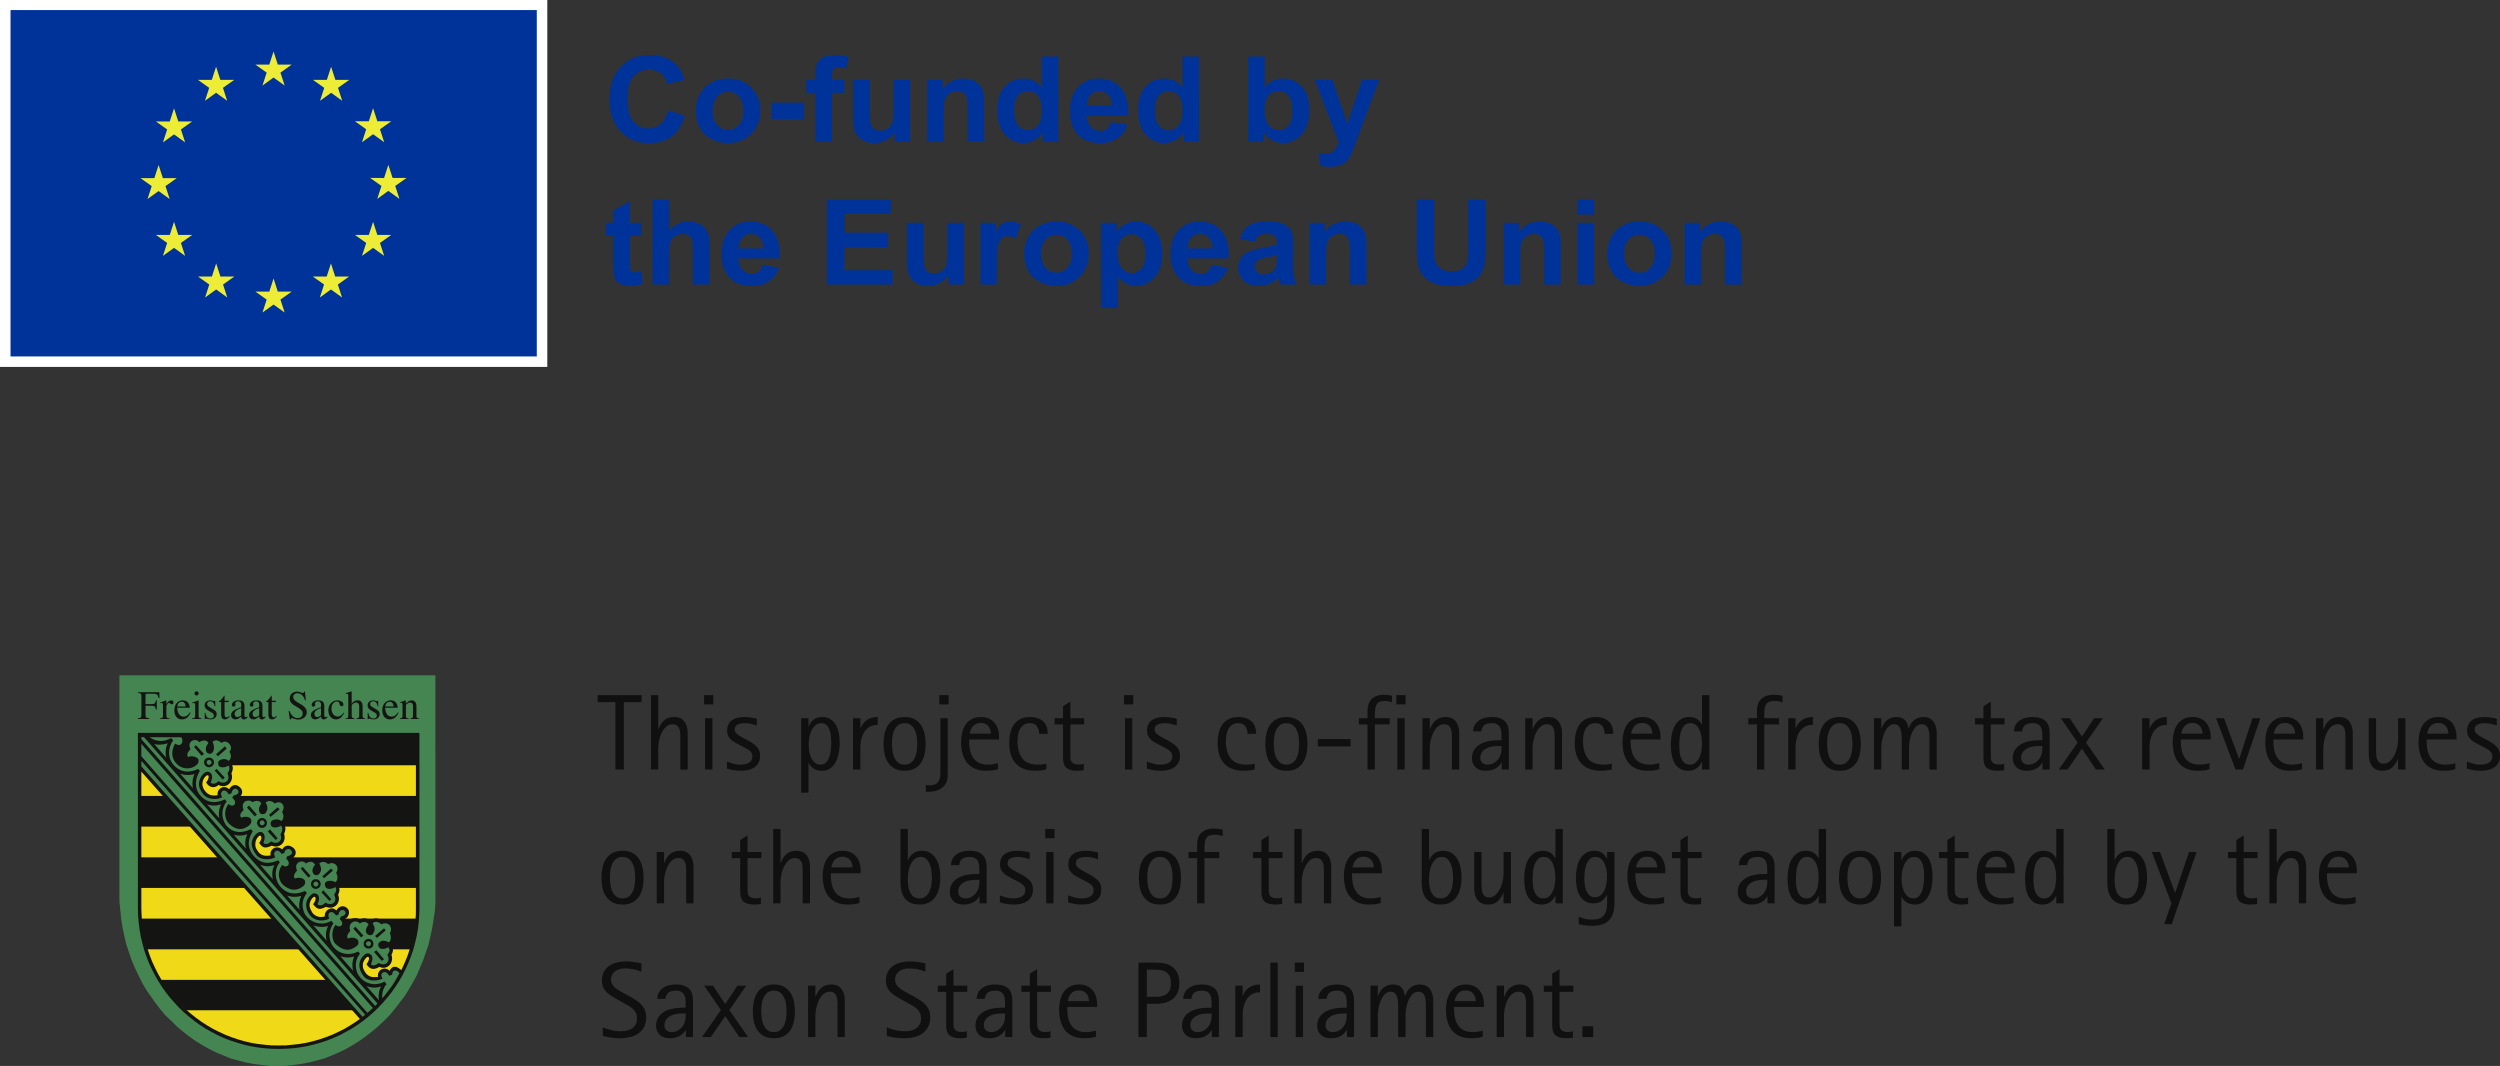 <svg clip-rule="evenodd" fill-rule="evenodd" stroke-miterlimit="2" viewBox="0 0 231.77 98.818" xml:space="preserve" xmlns="http://www.w3.org/2000/svg"><rect x="0" y="0" width="231.77" height="98.818" fill="#333333" stroke="none"/><path fill="#fff" fill-rule="nonzero" d="M0 0h50.739v34.016H0z"/><path fill="#039" fill-rule="nonzero" d="M.976.933h48.788v32.112H.976z"/><g fill="#eded37" fill-rule="nonzero"><path d="m24.331 7.93 1.029-.741 1.03.741-.392-1.199 1.046-.742h-1.289l-.395-1.214-.394 1.215-1.288-.001 1.045.742zM19.003 9.343l1.029-.741 1.029.741-.391-1.199 1.045-.742h-1.289l-.394-1.215-.395 1.216-1.288-.001 1.045.742zM16.134 10.044l-.394 1.216-1.289-.001 1.045.742-.391 1.199 1.029-.741 1.029.741-.391-1.199 1.045-.742h-1.289zM14.704 17.712l1.029.741-.391-1.199 1.045-.742h-1.289l-.394-1.215-.394 1.218-1.289-.003 1.045.742-.391 1.199zM16.529 21.781l-.394-1.215-.395 1.216-1.288-.001 1.045.742-.392 1.199 1.03-.742 1.029.742-.392-1.199 1.045-.742zM20.434 25.637l-.394-1.214-.394 1.215-1.289-.001 1.045.741-.391 1.2 1.029-.742 1.029.742-.391-1.2 1.045-.741zM25.755 27.034l-.394-1.215-.394 1.216-1.289-.001 1.045.742-.391 1.199 1.029-.741 1.029.741-.392-1.199 1.046-.742zM31.076 25.637l-.394-1.214-.395 1.215L29 25.637l1.044.741-.391 1.2 1.029-.742 1.03.742-.393-1.2 1.046-.741zM34.983 21.781l-.395-1.215-.395 1.216-1.288-.001 1.046.742-.393 1.199 1.03-.742 1.029.742-.392-1.199 1.045-.742zM37.686 16.498h-1.289l-.395-1.216-.394 1.217-1.289-.001 1.046.741-.391 1.2 1.028-.743 1.029.743-.391-1.2zM33.558 13.184l1.029-.741 1.03.741-.392-1.199 1.045-.741h-1.287l-.396-1.215-.395 1.216-1.287-.001 1.045.741zM30.697 6.188l-.394 1.216-1.289-.002 1.045.743-.391 1.199 1.03-.742 1.028.742-.391-1.199 1.046-.743h-1.29z"/></g><g fill="#039" fill-rule="nonzero"><path d="m61.914 10.229 1.567.49c-.24.863-.64 1.503-1.199 1.921-.558.42-1.267.628-2.126.628-1.063 0-1.937-.358-2.621-1.075s-1.027-1.697-1.027-2.94c0-1.315.345-2.337 1.033-3.064.687-.728 1.592-1.092 2.713-1.092.979 0 1.775.286 2.386.857.364.338.637.823.819 1.456l-1.6.377c-.094-.41-.292-.733-.592-.97s-.665-.356-1.095-.356c-.593 0-1.074.209-1.444.63s-.554 1.102-.554 2.044c0 .999.182 1.71.546 2.134s.837.636 1.419.636c.43 0 .799-.134 1.109-.404.309-.269.531-.694.666-1.272zM64.502 10.191c0-.504.126-.99.377-1.461s.607-.831 1.067-1.078a3.202 3.202 0 0 1 1.542-.372c.878 0 1.597.282 2.157.844.561.562.841 1.273.841 2.131 0 .867-.283 1.585-.849 2.154-.566.57-1.278.854-2.137.854-.532 0-1.039-.118-1.521-.355s-.849-.586-1.1-1.044-.377-1.016-.377-1.673zm1.572.081c0 .568.137 1.003.41 1.304.273.302.61.453 1.01.453s.736-.151 1.007-.453c.272-.301.407-.74.407-1.315 0-.561-.135-.992-.407-1.293a1.3 1.3 0 0 0-1.007-.453c-.4 0-.737.151-1.01.453-.273.301-.41.736-.41 1.304zM71.512 9.511h3.015v1.515h-3.015zM74.738 7.41h.852v-.432c0-.481.052-.841.155-1.078.104-.237.295-.43.574-.58.278-.149.63-.223 1.056-.223.437 0 .865.065 1.283.194l-.207 1.056a3.097 3.097 0 0 0-.704-.086c-.223 0-.382.052-.478.154-.097.102-.145.299-.145.591v.404h1.147v1.191h-1.147v4.533H75.59V8.601h-.852zM82.948 13.134v-.857a2.24 2.24 0 0 1-.833.723 2.37 2.37 0 0 1-1.089.263 2.15 2.15 0 0 1-1.048-.253 1.506 1.506 0 0 1-.672-.711c-.138-.306-.207-.728-.207-1.267V7.41h1.534v2.63c0 .805.028 1.298.085 1.48a.8.8 0 0 0 .308.43c.149.107.339.16.568.16.262 0 .497-.071.704-.213.208-.142.35-.318.426-.528.077-.211.115-.725.115-1.544V7.41h1.534v5.724zM91.238 13.134h-1.534v-2.921c0-.618-.033-1.018-.098-1.2a.842.842 0 0 0-.32-.423.918.918 0 0 0-.532-.151c-.266 0-.504.072-.715.216a1.079 1.079 0 0 0-.434.571c-.079.237-.118.676-.118 1.315v2.593h-1.534V7.41h1.425v.84c.506-.647 1.143-.969 1.911-.969.338 0 .648.06.928.179.28.121.492.275.636.461.144.188.244.399.3.637.057.237.085.577.085 1.018zM98.108 13.134h-1.425v-.841c-.237.328-.516.57-.838.73s-.647.24-.975.24c-.666 0-1.236-.264-1.711-.794-.475-.531-.713-1.27-.713-2.219 0-.97.231-1.708.694-2.212.462-.506 1.046-.757 1.752-.757.648 0 1.209.265 1.682.797V5.232h1.534zm-4.095-2.986c0 .611.086 1.053.257 1.325.247.396.593.594 1.037.594.353 0 .653-.148.901-.444.248-.298.371-.74.371-1.329 0-.658-.12-1.132-.36-1.421s-.548-.434-.923-.434c-.364 0-.669.143-.914.428-.246.286-.369.713-.369 1.281zM102.988 11.312l1.529.254c-.197.553-.507.974-.931 1.264-.425.289-.955.434-1.593.434-1.007 0-1.753-.326-2.237-.976-.382-.522-.574-1.179-.574-1.973 0-.949.252-1.692.754-2.229s1.137-.806 1.904-.806c.864 0 1.545.282 2.043.843.499.563.737 1.425.716 2.586h-3.844c.011.449.135.799.371 1.047.237.25.532.376.884.376a.954.954 0 0 0 .607-.195c.164-.129.287-.338.371-.625zm.087-1.531c-.011-.438-.125-.771-.345-.999a1.06 1.06 0 0 0-.796-.343c-.335 0-.611.121-.83.362-.218.24-.326.567-.322.98zM111.158 13.134h-1.425v-.841c-.237.328-.516.57-.838.73s-.647.24-.975.24c-.666 0-1.236-.264-1.711-.794-.475-.531-.713-1.27-.713-2.219 0-.97.231-1.708.694-2.212.462-.506 1.046-.757 1.752-.757.648 0 1.209.265 1.682.797V5.232h1.534zm-4.095-2.986c0 .611.086 1.053.257 1.325.247.396.593.594 1.037.594.353 0 .653-.148.901-.444.248-.298.371-.74.371-1.329 0-.658-.12-1.132-.36-1.421s-.548-.434-.923-.434c-.364 0-.669.143-.914.428-.246.286-.369.713-.369 1.281zM115.718 13.134V5.232h1.534v2.846c.473-.532 1.034-.797 1.682-.797.706 0 1.29.251 1.752.757.463.504.694 1.229.694 2.175 0 .977-.236 1.729-.707 2.258-.472.529-1.044.792-1.717.792-.332 0-.658-.082-.98-.245s-.6-.405-.833-.725v.841zm1.523-2.986c0 .593.095 1.031.284 1.315.266.402.619.604 1.059.604.339 0 .627-.143.866-.429.238-.285.357-.735.357-1.35 0-.654-.12-1.126-.36-1.415s-.548-.434-.923-.434c-.367 0-.673.141-.917.423-.244.283-.366.711-.366 1.286zM121.888 7.41h1.632l1.387 4.064 1.354-4.064h1.589l-2.047 5.508-.366.997c-.135.335-.263.59-.385.767a1.674 1.674 0 0 1-.42.427c-.159.111-.354.196-.585.257s-.492.092-.783.092a4.12 4.12 0 0 1-.868-.092l-.137-1.186c.241.046.457.07.65.07.357 0 .621-.103.792-.31s.302-.47.393-.79zM59.44 20.657v1.207h-1.048v2.307c0 .467.01.74.03.817s.065.141.136.191a.434.434 0 0 0 .26.075c.142 0 .347-.048.616-.145l.132 1.175a3.085 3.085 0 0 1-1.212.226c-.277 0-.527-.045-.749-.137s-.384-.21-.488-.356c-.104-.145-.176-.342-.216-.59-.033-.176-.049-.532-.049-1.067v-2.496h-.704v-1.207h.704v-1.138l1.54-.883v2.021zM62.034 18.479v2.905c.495-.571 1.086-.856 1.774-.856.353 0 .672.064.956.193s.498.295.641.497c.144.201.242.423.295.668.053.244.079.623.079 1.137v3.358h-1.534v-3.024c0-.6-.029-.981-.087-1.142a.748.748 0 0 0-.309-.386 1.002 1.002 0 0 0-.554-.142 1.29 1.29 0 0 0-.682.182c-.2.123-.347.307-.44.553s-.139.61-.139 1.092v2.867H60.5v-7.902zM70.693 24.559l1.529.254c-.197.553-.507.974-.931 1.264-.424.289-.955.433-1.592.433-1.008 0-1.754-.325-2.238-.975-.382-.522-.574-1.179-.574-1.973 0-.949.252-1.692.754-2.229s1.137-.806 1.905-.806c.863 0 1.544.282 2.042.843.499.563.737 1.425.716 2.585H68.46c.011.45.135.8.371 1.049.237.249.532.375.885.375.24 0 .442-.065.606-.195.164-.129.287-.337.371-.625zm.087-1.531c-.011-.438-.125-.771-.344-.999a1.062 1.062 0 0 0-.797-.343c-.335 0-.611.121-.83.362-.218.241-.326.567-.322.98zM76.668 26.381v-7.902h5.935v1.337h-4.319v1.751h4.019v1.332h-4.019v2.15h4.472v1.332zM87.938 26.381v-.857a2.358 2.358 0 0 1-1.922.986c-.389 0-.739-.083-1.048-.253a1.506 1.506 0 0 1-.672-.711c-.138-.306-.207-.728-.207-1.267v-3.622h1.534v2.63c0 .805.028 1.298.085 1.48.056.182.159.325.308.431s.339.159.568.159c.262 0 .497-.071.704-.213.208-.142.35-.318.426-.528.077-.21.115-.725.115-1.544v-2.415h1.534v5.724zM92.418 26.381h-1.534v-5.724h1.425v.814c.244-.385.463-.638.658-.761.194-.121.415-.182.663-.182.35 0 .686.094 1.01.285l-.475 1.321c-.258-.166-.499-.249-.721-.249a.861.861 0 0 0-.546.176c-.149.116-.266.328-.352.633-.085.306-.128.946-.128 1.919zM94.948 23.438c0-.503.126-.99.377-1.461s.607-.83 1.067-1.078a3.203 3.203 0 0 1 1.543-.371c.877 0 1.596.281 2.156.843.561.562.841 1.273.841 2.132 0 .866-.283 1.584-.849 2.153-.566.57-1.278.854-2.137.854-.532 0-1.039-.118-1.521-.355s-.849-.585-1.1-1.044c-.251-.458-.377-1.015-.377-1.673zm1.572.081c0 .568.137 1.003.41 1.304.273.302.61.453 1.01.453s.736-.151 1.007-.453c.271-.301.407-.74.407-1.315 0-.561-.136-.992-.407-1.293a1.3 1.3 0 0 0-1.007-.453c-.4 0-.737.151-1.01.453-.273.301-.41.736-.41 1.304zM102.088 20.657h1.429v.841a2.147 2.147 0 0 1 1.809-.971c.673 0 1.245.261 1.714.782.47.521.704 1.247.704 2.178 0 .956-.236 1.698-.709 2.228-.474.53-1.047.795-1.72.795-.321 0-.611-.062-.871-.189-.26-.125-.535-.34-.822-.646v2.884h-1.534zm1.517 2.765c0 .644.13 1.118.388 1.426.259.307.574.461.945.461.357 0 .653-.142.89-.424.237-.281.355-.744.355-1.388 0-.6-.122-1.046-.366-1.337-.244-.29-.546-.436-.906-.436a1.19 1.19 0 0 0-.935.428c-.248.286-.371.709-.371 1.27zM112.318 24.559l1.529.254c-.197.553-.507.974-.931 1.264-.424.289-.955.433-1.592.433-1.008 0-1.754-.325-2.238-.975-.382-.522-.574-1.179-.574-1.973 0-.949.252-1.692.754-2.229s1.137-.806 1.905-.806c.863 0 1.544.282 2.042.843.499.563.737 1.425.716 2.585h-3.844c.011.45.135.8.371 1.049.237.249.532.375.885.375.24 0 .442-.065.606-.195.164-.129.287-.337.371-.625zm.087-1.531c-.011-.438-.125-.771-.344-.999a1.062 1.062 0 0 0-.797-.343c-.335 0-.611.121-.83.362-.218.241-.326.567-.322.98zM116.328 22.403l-1.392-.248c.156-.554.426-.963.808-1.229.382-.265.95-.399 1.703-.399.685 0 1.194.08 1.529.24s.571.364.707.609c.137.246.205.698.205 1.356l-.016 1.768c0 .504.024.874.073 1.113.049.24.141.495.276.768h-1.518c-.04-.1-.089-.25-.147-.447a2.722 2.722 0 0 0-.055-.178c-.262.252-.542.44-.841.565a2.412 2.412 0 0 1-.955.189c-.597 0-1.068-.159-1.412-.479s-.516-.724-.516-1.213c0-.324.079-.612.235-.865.157-.254.376-.447.658-.582s.689-.253 1.22-.354c.717-.132 1.214-.257 1.491-.371v-.151c0-.291-.073-.499-.218-.623-.146-.123-.421-.186-.825-.186-.273 0-.486.054-.639.159-.153.106-.276.293-.371.558zm2.053 1.229c-.197.064-.508.142-.934.232s-.704.178-.835.264c-.2.14-.3.318-.3.534 0 .212.08.395.24.55.16.154.364.231.611.231.277 0 .541-.089.792-.27a.944.944 0 0 0 .366-.5c.04-.13.06-.376.06-.739zM126.678 26.381h-1.534V23.46c0-.618-.033-1.018-.098-1.2a.846.846 0 0 0-.32-.423.918.918 0 0 0-.532-.151c-.266 0-.504.072-.715.216a1.077 1.077 0 0 0-.434.572c-.079.237-.118.675-.118 1.315v2.592h-1.534v-5.724h1.425v.84c.506-.646 1.143-.969 1.911-.969.338 0 .648.06.928.179.28.121.492.275.636.461.144.188.244.399.301.637.056.237.084.577.084 1.018zM131.338 18.479h1.616v4.28c0 .679.02 1.119.06 1.321.069.322.234.582.494.779.26.195.616.293 1.068.293.458 0 .804-.092 1.037-.278.233-.184.373-.411.421-.681.047-.269.07-.718.07-1.342v-4.372h1.617v4.15c0 .949-.044 1.619-.131 2.011a2.226 2.226 0 0 1-.484.992 2.44 2.44 0 0 1-.941.644c-.394.16-.907.24-1.54.24-.765 0-1.344-.088-1.739-.261-.395-.175-.707-.401-.936-.68a2.16 2.16 0 0 1-.454-.875c-.105-.454-.158-1.122-.158-2.005zM144.688 26.381h-1.534V23.46c0-.618-.033-1.018-.098-1.2a.846.846 0 0 0-.32-.423.918.918 0 0 0-.532-.151c-.266 0-.504.072-.715.216a1.077 1.077 0 0 0-.434.572c-.079.237-.118.675-.118 1.315v2.592h-1.534v-5.724h1.425v.84c.506-.646 1.143-.969 1.911-.969.338 0 .648.06.928.179.28.121.492.275.636.461.144.188.244.399.3.637.057.237.085.577.085 1.018zM146.248 18.479h1.534v1.402h-1.534zm0 2.178h1.534v5.724h-1.534zM148.998 23.438c0-.503.126-.99.377-1.461s.607-.83 1.067-1.078a3.202 3.202 0 0 1 1.542-.371c.878 0 1.597.281 2.157.843.561.562.841 1.273.841 2.132 0 .866-.283 1.584-.849 2.153-.566.57-1.278.854-2.137.854-.532 0-1.039-.118-1.521-.355s-.849-.585-1.1-1.044c-.251-.458-.377-1.015-.377-1.673zm1.572.081c0 .568.137 1.003.41 1.304.273.302.61.453 1.01.453s.736-.151 1.007-.453c.271-.301.407-.74.407-1.315 0-.561-.136-.992-.407-1.293a1.3 1.3 0 0 0-1.007-.453c-.4 0-.737.151-1.01.453-.273.301-.41.736-.41 1.304zM161.458 26.381h-1.534V23.46c0-.618-.033-1.018-.098-1.2a.846.846 0 0 0-.32-.423.918.918 0 0 0-.532-.151c-.266 0-.504.072-.715.216a1.077 1.077 0 0 0-.434.572c-.079.237-.118.675-.118 1.315v2.592h-1.534v-5.724h1.425v.84c.506-.646 1.143-.969 1.911-.969.338 0 .648.06.928.179.28.121.492.275.636.461.144.188.244.399.3.637.057.237.085.577.085 1.018z"/></g><g fill="#101010" fill-rule="nonzero"><path d="M59.789 93.652c-.077-.187-.18-.352-.31-.495s-.285-.275-.465-.395-.37-.237-.57-.35l-.64-.35c-.14-.073-.278-.152-.415-.235s-.26-.173-.37-.27-.198-.203-.265-.32-.1-.252-.1-.405c0-.187.037-.347.11-.48s.17-.242.29-.325.258-.145.415-.185.318-.06.485-.06c.253 0 .51.027.77.08s.507.127.74.22v-.77c-.24-.053-.478-.097-.715-.13s-.478-.05-.725-.05c-.28 0-.553.032-.82.095s-.503.165-.71.305-.373.323-.5.55-.19.5-.19.82c0 .233.037.435.11.605s.177.322.31.455.29.258.47.375.38.235.6.355l.61.34c.147.08.29.162.43.245s.263.178.37.285.192.228.255.365.095.302.095.495c0 .213-.04.393-.12.54s-.187.268-.32.365-.292.167-.475.21-.375.065-.575.065c-.3 0-.588-.032-.865-.095s-.548-.152-.815-.265v.8c.26.06.52.11.78.15s.53.06.81.06c.313 0 .617-.033.91-.1s.552-.175.775-.325.403-.35.54-.6.205-.555.205-.915c0-.253-.038-.473-.115-.66zm4.455 2.49v-3.34c0-.54-.132-.93-.395-1.17s-.665-.36-1.205-.36c-.213 0-.422.025-.625.075s-.383.128-.54.235-.285.243-.385.41-.153.37-.16.61h.76c.04-.287.14-.485.3-.595s.383-.165.67-.165c.2 0 .358.032.475.095s.207.15.27.26.105.24.125.39.03.315.03.495v.34h-.2c-.833 0-1.465.148-1.895.445s-.645.702-.645 1.215c0 .333.108.612.325.835s.535.335.955.335c.32 0 .605-.062.855-.185s.452-.318.605-.585h.02v.66zm-2.505-1.585c.09-.137.21-.25.36-.34s.323-.155.52-.195.402-.06.615-.06h.33v.19c0 .153-.012.292-.035.415s-.068.252-.135.385c-.1.213-.252.388-.455.525s-.422.205-.655.205c-.2 0-.363-.053-.49-.16s-.19-.267-.19-.48c0-.187.045-.348.135-.485zm7.615 1.585-1.74-2.5 1.57-2.26h-.82l-1.13 1.7-1.13-1.7h-.82l1.55 2.26-1.75 2.5h.82l1.33-1.94 1.3 1.94zm3.325-.095c.25-.137.45-.32.6-.55s.256-.495.32-.795c.063-.3.095-.61.095-.93s-.032-.63-.095-.93c-.064-.3-.17-.567-.32-.8s-.35-.42-.6-.56-.559-.21-.925-.21c-.38 0-.697.07-.95.21-.254.14-.455.327-.605.56s-.255.5-.315.8a4.731 4.731 0 0 0 .005 1.865c.063.297.171.56.325.79.153.23.355.413.605.55s.561.205.935.205c.366 0 .675-.068.925-.205zm-1.535-.555a1.251 1.251 0 0 1-.355-.48c-.084-.193-.14-.402-.17-.625a4.712 4.712 0 0 1-.005-1.25c.026-.223.081-.432.165-.625.083-.193.203-.353.36-.48.156-.127.361-.19.615-.19.246 0 .446.065.6.195.153.13.271.29.355.48a2.2 2.2 0 0 1 .165.625c.026.227.04.433.04.62 0 .193-.014.402-.04.625-.027.223-.082.43-.165.62a1.32 1.32 0 0 1-.355.48c-.154.13-.354.195-.6.195-.254 0-.457-.063-.61-.19zm7.18.65v-3.36c0-.44-.104-.802-.31-1.085-.207-.283-.52-.425-.94-.425-.207 0-.389.03-.545.09a1.31 1.31 0 0 0-.405.24c-.114.1-.212.218-.295.355a2.58 2.58 0 0 0-.215.445h-.02v-1.02h-.68v4.76h.68v-1.94c0-.167.013-.342.04-.525.026-.183.07-.365.13-.545.046-.16.106-.312.18-.455.073-.143.158-.27.255-.38.096-.11.206-.197.33-.26a.876.876 0 0 1 .405-.095c.16 0 .286.033.38.1.093.067.165.158.215.275s.081.257.095.42c.013.163.02.338.02.525v2.88zm7.795-2.49c-.077-.187-.18-.352-.31-.495s-.285-.275-.465-.395-.37-.237-.57-.35l-.64-.35a7.106 7.106 0 0 1-.415-.235c-.137-.083-.26-.173-.37-.27s-.199-.203-.265-.32a.8.8 0 0 1-.1-.405c0-.187.036-.347.11-.48.073-.133.17-.242.29-.325s.258-.145.415-.185c.156-.04.318-.06.485-.06.253 0 .51.027.77.08s.506.127.74.22v-.77a9.287 9.287 0 0 0-.715-.13 5.255 5.255 0 0 0-.725-.05c-.28 0-.554.032-.82.095a2.116 2.116 0 0 0-.71.305c-.207.14-.374.323-.5.55-.127.227-.19.5-.19.82 0 .233.036.435.11.605.073.17.176.322.31.455.133.133.29.258.47.375s.38.235.6.355l.61.34c.146.08.29.162.43.245s.263.178.37.285c.106.107.191.228.255.365.063.137.095.302.095.495 0 .213-.04.393-.12.54s-.187.268-.32.365a1.31 1.31 0 0 1-.475.21 2.515 2.515 0 0 1-.575.065c-.3 0-.589-.032-.865-.095a4.814 4.814 0 0 1-.815-.265v.8c.26.06.52.11.78.15s.53.06.81.06c.313 0 .616-.033.91-.1.293-.067.551-.175.775-.325.223-.15.403-.35.54-.6.136-.25.205-.555.205-.915 0-.253-.039-.473-.115-.66zm3.515 1.95a.939.939 0 0 1-.245.06c-.077.007-.152.01-.225.01-.267 0-.462-.057-.585-.17-.124-.113-.185-.297-.185-.55v-3h1.28v-.57h-1.28v-1.54l-.68.43v1.11h-.78v.57h.78v3.07c0 .467.106.788.32.965.213.177.546.265 1 .265.1 0 .2-.005.3-.015s.2-.022.3-.035zm4.219.54v-3.34c0-.54-.131-.93-.395-1.17-.263-.24-.664-.36-1.205-.36-.213 0-.421.025-.625.075a1.65 1.65 0 0 0-.54.235 1.218 1.218 0 0 0-.544 1.02h.759c.041-.287.14-.485.3-.595.161-.11.384-.165.67-.165.2 0 .359.032.476.095.116.063.206.15.27.26.063.11.105.24.125.39.019.15.03.315.03.495v.34h-.201c-.833 0-1.465.148-1.894.445-.431.297-.645.702-.645 1.215 0 .333.108.612.324.835.217.223.536.335.955.335.321 0 .605-.062.855-.185s.452-.318.606-.585h.019v.66zm-2.505-1.585c.091-.137.211-.25.36-.34.151-.09.324-.155.52-.195.197-.04.402-.06.616-.06h.33v.19c0 .153-.012.292-.035.415a1.498 1.498 0 0 1-.136.385 1.275 1.275 0 0 1-.454.525 1.152 1.152 0 0 1-.655.205.73.73 0 0 1-.49-.16c-.127-.107-.191-.267-.191-.48 0-.187.045-.348.135-.485zm6.045 1.045a.92.92 0 0 1-.245.06 2.45 2.45 0 0 1-.225.01c-.266 0-.461-.057-.585-.17-.123-.113-.185-.297-.185-.55v-3h1.28v-.57h-1.28v-1.54l-.68.43v1.11h-.78v.57h.78v3.07c0 .467.107.788.32.965.214.177.547.265 1 .265.1 0 .2-.005.3-.015s.2-.022.3-.035zm4.21-.05c-.16.04-.315.072-.465.095s-.308.035-.475.035c-.32 0-.59-.055-.81-.165s-.396-.262-.53-.455c-.133-.193-.23-.423-.29-.69s-.09-.557-.09-.87v-.15h2.77v-.22c0-.267-.035-.513-.105-.74s-.175-.423-.315-.59-.313-.297-.52-.39a1.735 1.735 0 0 0-.72-.14c-.34 0-.628.063-.865.19a1.619 1.619 0 0 0-.575.51 2.204 2.204 0 0 0-.32.745c-.066.283-.1.578-.1.885 0 .38.044.732.13 1.055.087.323.224.603.41.84a1.9 1.9 0 0 0 .72.555c.294.133.647.2 1.06.2.187 0 .372-.01.555-.03.184-.02.362-.057.535-.11zm-2.61-2.74c.04-.273.145-.507.315-.7s.409-.29.715-.29c.294 0 .522.095.685.285.164.19.245.425.245.705zm10.18-2.56c-.107-.24-.257-.437-.45-.59s-.423-.262-.69-.325-.563-.095-.89-.095h-1.6v6.9h.78v-3.08h.82c.32 0 .613-.035.88-.105s.497-.182.69-.335.345-.35.455-.59.165-.533.165-.88c0-.36-.053-.66-.16-.9zm-1.03 1.9c-.233.173-.56.26-.98.26h-.84v-2.52h.65c.233 0 .445.015.635.045s.355.092.495.185.25.222.33.385.12.382.12.655c0 .46-.137.79-.41.99zm4.86 3.99v-3.34c0-.54-.132-.93-.395-1.17s-.665-.36-1.205-.36c-.213 0-.422.025-.625.075s-.383.128-.54.235-.285.243-.385.41-.153.37-.16.61h.76c.04-.287.14-.485.3-.595s.383-.165.67-.165c.2 0 .358.032.475.095s.207.15.27.26.105.24.125.39.03.315.03.495v.34h-.2c-.833 0-1.465.148-1.895.445s-.645.702-.645 1.215c0 .333.108.612.325.835s.535.335.955.335c.32 0 .605-.062.855-.185s.452-.318.605-.585h.02v.66zm-2.505-1.585c.09-.137.21-.25.36-.34s.323-.155.52-.195.402-.06.615-.06h.33v.19c0 .153-.012.292-.035.415s-.068.252-.135.385c-.1.213-.252.388-.455.525s-.422.205-.655.205c-.2 0-.363-.053-.49-.16s-.19-.267-.19-.48c0-.187.045-.348.135-.485zm4.705 1.585v-1.97c0-.127.005-.253.015-.38s.028-.25.055-.37c.04-.18.093-.35.16-.51s.155-.303.265-.43.238-.232.385-.315.32-.135.52-.155a.506.506 0 0 1 .105-.01h.105v-.73c-.76 0-1.29.343-1.59 1.03h-.02v-.92h-.68v4.76zm3.25-6.9h-.68v6.9h.68zm2.44 0h-.86v.86h.86zm-.09 2.14h-.68v4.76h.68zm4.73 4.76v-3.34c0-.54-.132-.93-.395-1.17-.264-.24-.665-.36-1.205-.36-.214 0-.422.025-.625.075-.204.05-.384.128-.54.235-.157.107-.285.243-.385.41s-.154.37-.16.61h.76c.04-.287.14-.485.3-.595s.383-.165.67-.165c.2 0 .358.032.475.095.116.063.206.15.27.26.063.11.105.24.125.39s.03.315.03.495v.34h-.2c-.834 0-1.465.148-1.895.445s-.645.702-.645 1.215c0 .333.108.612.325.835.216.223.535.335.955.335.32 0 .605-.062.855-.185s.451-.318.605-.585h.02v.66zm-2.505-1.585c.09-.137.21-.25.36-.34s.323-.155.52-.195c.196-.04.401-.06.615-.06h.33v.19c0 .153-.012.292-.035.415a1.531 1.531 0 0 1-.135.385c-.1.213-.252.388-.455.525a1.152 1.152 0 0 1-.655.205.732.732 0 0 1-.49-.16c-.127-.107-.19-.267-.19-.48 0-.187.045-.348.135-.485zm7.275-.375c0-.353.046-.707.14-1.06a2.4 2.4 0 0 1 .405-.84c.176-.227.391-.34.645-.34a.58.58 0 0 1 .38.115c.093.077.163.18.21.31.046.13.076.278.09.445.013.167.02.343.02.53v2.8h.68v-3.3c0-.493-.104-.878-.31-1.155-.207-.277-.517-.415-.93-.415-.307 0-.58.087-.82.26s-.424.44-.55.8h-.02c-.04-.333-.147-.593-.32-.78-.174-.187-.44-.28-.8-.28a1.33 1.33 0 0 0-.495.085 1.344 1.344 0 0 0-.385.23c-.114.097-.21.21-.29.34s-.147.268-.2.415h-.02v-.96h-.68v4.76h.68v-1.96a3.81 3.81 0 0 1 .26-1.37c.066-.167.145-.315.235-.445s.193-.233.31-.31a.682.682 0 0 1 .385-.115c.16 0 .286.042.38.125a.764.764 0 0 1 .21.335c.046.14.076.302.09.485.013.183.02.378.02.585v2.67h.68zm7.16 1.37c-.16.04-.315.072-.465.095s-.309.035-.475.035c-.32 0-.59-.055-.81-.165s-.397-.262-.53-.455c-.134-.193-.23-.423-.29-.69s-.09-.557-.09-.87v-.15h2.77v-.22c0-.267-.035-.513-.105-.74s-.175-.423-.315-.59-.314-.297-.52-.39a1.742 1.742 0 0 0-.72-.14c-.34 0-.629.063-.865.19a1.602 1.602 0 0 0-.575.51 2.165 2.165 0 0 0-.32.745 3.83 3.83 0 0 0-.1.885c0 .38.043.732.13 1.055.086.323.223.603.41.84.186.237.426.422.72.555.293.133.646.2 1.06.2.186 0 .371-.01.555-.03a2.92 2.92 0 0 0 .535-.11zm-2.61-2.74c.04-.273.145-.507.315-.7s.408-.29.715-.29c.293 0 .521.095.685.285.163.19.245.425.245.705zm7.31 3.33v-3.36c0-.44-.104-.802-.31-1.085-.207-.283-.52-.425-.94-.425-.207 0-.389.03-.545.09a1.31 1.31 0 0 0-.405.24c-.114.1-.212.218-.295.355a2.58 2.58 0 0 0-.215.445h-.02v-1.02h-.68v4.76h.68v-1.94c0-.167.013-.342.04-.525.026-.183.07-.365.13-.545.046-.16.106-.312.18-.455.073-.143.158-.27.255-.38.096-.11.206-.197.33-.26a.876.876 0 0 1 .405-.095c.16 0 .286.033.38.1.093.067.165.158.215.275s.081.257.095.42c.013.163.02.338.02.525v2.88zm3.66-.54a.939.939 0 0 1-.245.06c-.077.007-.152.01-.225.01-.267 0-.462-.057-.585-.17-.124-.113-.185-.297-.185-.55v-3h1.28v-.57h-1.28v-1.54l-.68.43v1.11h-.78v.57h.78v3.07c0 .467.106.788.32.965.213.177.546.265 1 .265.1 0 .2-.005.3-.015s.2-.022.3-.035zm1.879-.46h-1v1h1zM58.649 83.652c.25-.137.45-.32.6-.55s.257-.495.32-.795.095-.61.095-.93-.032-.63-.095-.93-.17-.567-.32-.8-.35-.42-.6-.56-.558-.21-.925-.21c-.38 0-.697.07-.95.21s-.455.327-.605.56-.255.5-.315.8-.09.61-.09.93c0 .327.032.638.095.935s.172.56.325.79.355.413.605.55.562.205.935.205c.367 0 .675-.068.925-.205zm-1.535-.555c-.153-.127-.272-.287-.355-.48s-.14-.402-.17-.625a4.712 4.712 0 0 1-.005-1.25c.027-.223.082-.432.165-.625s.203-.353.36-.48.362-.19.615-.19c.247 0 .447.065.6.195s.272.29.355.48.138.398.165.625.04.433.04.62c0 .193-.013.402-.04.625s-.082.43-.165.62-.202.35-.355.48-.353.195-.6.195c-.253 0-.457-.063-.61-.19zm7.18.65v-3.36c0-.44-.103-.802-.31-1.085s-.52-.425-.94-.425c-.207 0-.388.03-.545.09s-.292.14-.405.24-.212.218-.295.355-.155.285-.215.445h-.02v-1.02h-.68v4.76h.68v-1.94c0-.167.013-.342.04-.525s.07-.365.13-.545c.047-.16.107-.312.18-.455s.158-.27.255-.38.207-.197.33-.26.258-.095.405-.095c.16 0 .287.033.38.1s.165.158.215.275.082.257.095.42.02.338.02.525v2.88zm6.25-.54a.939.939 0 0 1-.245.06c-.077.007-.152.01-.225.01-.267 0-.462-.057-.585-.17-.124-.113-.185-.297-.185-.55v-3h1.28v-.57h-1.28v-1.54l-.68.43v1.11h-.78v.57h.78v3.07c0 .467.106.788.32.965.213.177.546.265 1 .265.1 0 .2-.005.3-.015s.2-.022.3-.035zm4.55.54v-3.33c0-.473-.104-.848-.31-1.125-.207-.277-.52-.415-.94-.415-.367 0-.665.093-.895.28s-.419.47-.565.85h-.02v-3.16h-.68v6.9h.68v-1.98c0-.227.026-.468.08-.725.053-.257.136-.495.25-.715.113-.227.253-.413.42-.56a.86.86 0 0 1 .59-.22c.146 0 .266.032.36.095a.674.674 0 0 1 .22.25c.053.103.088.225.105.365.016.14.025.29.025.45v3.04zm4.59-.59c-.16.04-.315.072-.465.095s-.309.035-.475.035c-.32 0-.59-.055-.81-.165s-.397-.262-.53-.455c-.134-.193-.23-.423-.29-.69s-.09-.557-.09-.87v-.15h2.77v-.22c0-.267-.035-.513-.105-.74s-.175-.423-.315-.59-.314-.297-.52-.39a1.742 1.742 0 0 0-.72-.14c-.34 0-.629.063-.865.19a1.602 1.602 0 0 0-.575.51 2.165 2.165 0 0 0-.32.745 3.83 3.83 0 0 0-.1.885c0 .38.043.732.13 1.055.086.323.223.603.41.84.186.237.426.422.72.555.293.133.646.2 1.06.2.186 0 .371-.01.555-.03a2.92 2.92 0 0 0 .535-.11zm-2.61-2.74c.04-.273.145-.507.315-.7s.408-.29.715-.29c.293 0 .521.095.685.285.163.19.245.425.245.705zm6.409 1.37c0 .3.03.575.09.825s.16.468.3.655.324.332.55.435c.227.103.507.155.84.155.347 0 .642-.067.885-.2.244-.133.44-.315.59-.545s.26-.498.33-.805.105-.63.105-.97c0-.28-.026-.565-.08-.855-.053-.29-.145-.553-.275-.79s-.303-.432-.52-.585c-.216-.153-.488-.23-.815-.23-.3 0-.561.073-.785.22-.223.147-.395.36-.515.64h-.02v-2.89h-.68zm1.2 1.33a1.143 1.143 0 0 1-.325-.425 2.018 2.018 0 0 1-.155-.56 4.55 4.55 0 0 1-.04-.575c0-.207.017-.432.05-.675.034-.243.097-.472.19-.685.094-.213.217-.392.37-.535a.832.832 0 0 1 .59-.215c.214 0 .387.067.52.2.134.133.239.298.315.495.077.197.129.408.155.635a4.533 4.533 0 0 1-.005 1.23c-.03.22-.088.425-.175.615-.086.19-.203.348-.35.475-.146.127-.34.19-.58.19-.233 0-.42-.057-.56-.17zm6.79.63v-3.34c0-.54-.131-.93-.395-1.17-.263-.24-.665-.36-1.205-.36-.213 0-.421.025-.625.075a1.65 1.65 0 0 0-.54.235c-.156.107-.285.243-.385.41s-.153.37-.16.61h.76c.04-.287.14-.485.3-.595s.384-.165.67-.165c.2 0 .359.032.475.095a.67.67 0 0 1 .27.26c.064.11.105.24.125.39s.03.315.03.495v.34h-.2c-.833 0-1.465.148-1.895.445s-.645.702-.645 1.215c0 .333.109.612.325.835.217.223.535.335.955.335.32 0 .605-.062.855-.185s.452-.318.605-.585h.02v.66zm-2.505-1.585c.09-.137.21-.25.36-.34s.324-.155.52-.195c.197-.04.402-.06.615-.06h.33v.19c0 .153-.011.292-.035.415a1.456 1.456 0 0 1-.135.385c-.1.213-.251.388-.455.525a1.148 1.148 0 0 1-.655.205.734.734 0 0 1-.49-.16c-.126-.107-.19-.267-.19-.48 0-.187.045-.348.135-.485zm3.725 1.495c.44.133.873.2 1.3.2.24 0 .467-.025.68-.075s.4-.13.56-.24.288-.253.385-.43.145-.395.145-.655c0-.347-.103-.623-.31-.83s-.473-.397-.8-.57l-.37-.2-.315-.175c-.103-.057-.197-.117-.28-.18s-.15-.132-.2-.205-.075-.16-.075-.26c0-.22.09-.373.27-.46s.403-.13.67-.13c.18 0 .367.02.56.06s.377.093.55.16v-.63c-.187-.047-.372-.085-.555-.115s-.372-.045-.565-.045c-.233 0-.45.022-.65.065s-.372.115-.515.215-.257.23-.34.39-.125.357-.125.59c0 .18.03.335.09.465s.14.245.24.345.215.187.345.26.265.147.405.22l.43.23c.087.047.178.095.275.145s.187.108.27.175.152.143.205.23.08.19.08.31c0 .16-.035.29-.105.39s-.16.178-.27.235-.232.095-.365.115-.263.03-.39.03c-.213 0-.423-.028-.63-.085s-.407-.122-.6-.195zm5.07-6.81h-.86v.86h.86zm-.09 2.14h-.68v4.76h.68zm1.35 4.67c.44.133.873.2 1.3.2.24 0 .467-.025.68-.075s.4-.13.559-.24c.161-.11.289-.253.386-.43s.144-.395.144-.655c0-.347-.103-.623-.31-.83s-.472-.397-.799-.57l-.37-.2-.315-.175c-.103-.057-.197-.117-.28-.18s-.15-.132-.2-.205-.075-.16-.075-.26c0-.22.09-.373.27-.46s.403-.13.67-.13c.18 0 .367.02.56.06.192.04.377.093.55.16v-.63a6.942 6.942 0 0 0-.555-.115 3.494 3.494 0 0 0-.565-.045c-.233 0-.45.022-.65.065s-.372.115-.515.215-.257.23-.34.39-.125.357-.125.59c0 .18.03.335.09.465s.14.245.24.345.215.187.345.26.265.147.405.22l.43.23c.087.047.178.095.275.145s.187.108.27.175.152.143.205.23c.052.087.08.19.08.31 0 .16-.035.29-.105.39s-.16.178-.27.235-.232.095-.365.115-.263.03-.39.03c-.213 0-.423-.028-.63-.085s-.407-.122-.6-.195zm9.445-.005c.25-.137.45-.32.6-.55s.256-.495.32-.795c.063-.3.095-.61.095-.93s-.032-.63-.095-.93c-.064-.3-.17-.567-.32-.8s-.35-.42-.6-.56-.559-.21-.925-.21c-.38 0-.697.07-.95.21-.254.14-.455.327-.605.56s-.255.5-.315.8a4.731 4.731 0 0 0 .005 1.865c.063.297.171.56.325.79.153.23.355.413.605.55s.561.205.935.205c.366 0 .675-.068.925-.205zm-1.535-.555a1.251 1.251 0 0 1-.355-.48c-.084-.193-.14-.402-.17-.625a4.712 4.712 0 0 1-.005-1.25c.026-.223.081-.432.165-.625.083-.193.203-.353.36-.48.156-.127.361-.19.615-.19.246 0 .446.065.6.195.153.13.271.29.355.48a2.2 2.2 0 0 1 .165.625c.026.227.04.433.04.62 0 .193-.014.402-.04.625-.027.223-.082.43-.165.62a1.32 1.32 0 0 1-.355.48c-.154.13-.354.195-.6.195-.254 0-.457-.063-.61-.19zm4.73.65v-4.19h1.37v-.57h-1.37v-.3c0-.24.013-.443.04-.61a.896.896 0 0 1 .15-.4c.073-.1.17-.173.29-.22s.276-.07.47-.07c.246 0 .493.043.74.13v-.61a3.779 3.779 0 0 0-.81-.09c-.5 0-.885.127-1.155.38s-.405.63-.405 1.13v.66h-.8v.57h.8v4.19zm7.199-.54a.92.92 0 0 1-.245.06 2.45 2.45 0 0 1-.225.01c-.266 0-.461-.057-.585-.17-.123-.113-.185-.297-.185-.55v-3h1.28v-.57h-1.28v-1.54l-.68.43v1.11h-.78v.57h.78v3.07c0 .467.107.788.32.965.214.177.547.265 1 .265.1 0 .2-.005.3-.015s.2-.022.3-.035zm4.55.54v-3.33c0-.473-.103-.848-.31-1.125-.206-.277-.52-.415-.94-.415-.366 0-.665.093-.895.28s-.418.47-.565.85h-.02v-3.16h-.68v6.9h.68v-1.98c0-.227.027-.468.08-.725.054-.257.137-.495.25-.715.114-.227.254-.413.42-.56a.864.864 0 0 1 .59-.22.63.63 0 0 1 .36.095.657.657 0 0 1 .22.25c.054.103.089.225.105.365.017.14.025.29.025.45v3.04zm4.59-.59c-.16.04-.315.072-.465.095s-.308.035-.475.035c-.32 0-.59-.055-.81-.165s-.396-.262-.53-.455c-.133-.193-.23-.423-.29-.69s-.09-.557-.09-.87v-.15h2.77v-.22c0-.267-.035-.513-.105-.74s-.175-.423-.315-.59-.313-.297-.52-.39a1.735 1.735 0 0 0-.72-.14c-.34 0-.628.063-.865.19a1.619 1.619 0 0 0-.575.51 2.204 2.204 0 0 0-.32.745c-.066.283-.1.578-.1.885 0 .38.044.732.13 1.055.087.323.224.603.41.84a1.9 1.9 0 0 0 .72.555c.294.133.647.2 1.06.2.187 0 .372-.01.555-.03.184-.02.362-.057.535-.11zm-2.61-2.74c.04-.273.145-.507.315-.7s.409-.29.715-.29c.294 0 .522.095.685.285.164.19.245.425.245.705zm6.41 1.37c0 .3.03.575.09.825s.16.468.3.655.323.332.55.435.507.155.84.155c.347 0 .642-.067.885-.2s.44-.315.59-.545.26-.498.33-.805.105-.63.105-.97c0-.28-.027-.565-.08-.855s-.145-.553-.275-.79-.303-.432-.52-.585-.488-.23-.815-.23c-.3 0-.562.073-.785.22s-.395.36-.515.64h-.02v-2.89h-.68zm1.2 1.33c-.14-.113-.248-.255-.325-.425s-.128-.357-.155-.56a4.37 4.37 0 0 1 .01-1.25c.033-.243.097-.472.19-.685s.217-.392.37-.535.35-.215.59-.215c.213 0 .387.067.52.2s.238.298.315.495.128.408.155.635.04.433.04.62-.015.39-.045.61-.088.425-.175.615-.203.348-.35.475-.34.19-.58.19c-.233 0-.42-.057-.56-.17zm7.07.63v-4.76h-.68v1.96c0 .407-.074.803-.22 1.19-.114.3-.265.552-.455.755s-.412.305-.665.305c-.16 0-.285-.033-.375-.1s-.16-.157-.21-.27-.082-.245-.095-.395a5.124 5.124 0 0 1-.02-.475v-2.97h-.68v3.34c0 .207.023.403.07.59.046.187.12.35.22.49s.23.25.39.33.356.12.59.12c.386 0 .688-.102.905-.305.216-.203.391-.465.525-.785h.02v.98zm4.81 0v-6.9h-.68v2.73h-.02c-.234-.467-.62-.7-1.16-.7-.314 0-.58.073-.8.22s-.397.338-.53.575c-.134.237-.23.507-.29.81s-.09.612-.09.925c0 .28.02.565.06.855s.118.553.235.79c.116.237.281.43.495.58.213.15.493.225.84.225.286 0 .535-.073.745-.22s.371-.34.485-.58h.03v.69zm-2.325-.64c-.13-.12-.23-.268-.3-.445s-.115-.367-.135-.57-.03-.388-.03-.555.008-.368.025-.605c.016-.237.058-.465.125-.685.066-.22.168-.408.305-.565a.696.696 0 0 1 .555-.235c.233 0 .42.065.56.195s.25.295.33.495c.073.187.125.387.155.6s.045.417.045.61c0 .227-.019.455-.055.685-.037.23-.102.438-.195.625a1.447 1.447 0 0 1-.345.455.766.766 0 0 1-.515.175c-.22 0-.395-.06-.525-.18zm6.435.57c0 .253-.022.478-.065.675a1.202 1.202 0 0 1-.225.495 1.017 1.017 0 0 1-.42.305c-.174.07-.394.105-.66.105-.214 0-.429-.023-.645-.07a2.754 2.754 0 0 1-.615-.21v.69c.206.06.415.102.625.125s.431.035.665.035c.686 0 1.195-.173 1.525-.52s.495-.863.495-1.55v-4.77h-.68v.63h-.02c-.234-.493-.617-.74-1.15-.74-.32 0-.59.072-.81.215s-.399.333-.535.57a2.518 2.518 0 0 0-.29.805 4.973 4.973 0 0 0-.015 1.75c.046.28.131.533.255.76.123.227.29.412.5.555s.478.215.805.215c.3 0 .551-.07.755-.21a1.39 1.39 0 0 0 .475-.59h.03zm-1.65-.69c-.127-.127-.225-.282-.295-.465s-.115-.377-.135-.58-.03-.382-.03-.535.011-.342.035-.565c.023-.223.07-.438.14-.645s.171-.383.305-.53a.68.68 0 0 1 .53-.22c.2 0 .37.052.51.155s.251.242.335.415c.083.173.145.372.185.595s.06.455.06.695c0 .193-.019.4-.055.62-.037.22-.099.423-.185.61-.087.187-.202.34-.345.46a.821.821 0 0 1-.545.18c-.214 0-.384-.063-.51-.19zm6.94.17c-.16.04-.315.072-.465.095s-.309.035-.475.035c-.32 0-.59-.055-.81-.165s-.397-.262-.53-.455c-.134-.193-.23-.423-.29-.69s-.09-.557-.09-.87v-.15h2.77v-.22c0-.267-.035-.513-.105-.74s-.175-.423-.315-.59-.314-.297-.52-.39a1.742 1.742 0 0 0-.72-.14c-.34 0-.629.063-.865.19a1.602 1.602 0 0 0-.575.51 2.165 2.165 0 0 0-.32.745 3.83 3.83 0 0 0-.1.885c0 .38.043.732.13 1.055.086.323.223.603.41.84.186.237.426.422.72.555.293.133.646.2 1.06.2.186 0 .371-.01.555-.03a2.92 2.92 0 0 0 .535-.11zm-2.61-2.74c.04-.273.145-.507.315-.7s.408-.29.715-.29c.293 0 .521.095.685.285.163.19.245.425.245.705zm6.039 2.79a.92.92 0 0 1-.245.06 2.45 2.45 0 0 1-.225.01c-.266 0-.461-.057-.585-.17-.123-.113-.185-.297-.185-.55v-3h1.28v-.57h-1.28v-1.54l-.68.43v1.11h-.78v.57h.78v3.07c0 .467.107.788.32.965.214.177.547.265 1 .265.1 0 .2-.005.3-.015s.2-.022.3-.035zm6.81.54v-3.34c0-.54-.131-.93-.395-1.17-.263-.24-.665-.36-1.205-.36-.213 0-.421.025-.625.075a1.65 1.65 0 0 0-.54.235c-.156.107-.285.243-.385.41s-.153.37-.16.61h.76c.04-.287.14-.485.3-.595s.384-.165.67-.165c.2 0 .359.032.475.095a.67.67 0 0 1 .27.26c.064.11.105.24.125.39s.03.315.03.495v.34h-.2c-.833 0-1.465.148-1.895.445s-.645.702-.645 1.215c0 .333.109.612.325.835.217.223.535.335.955.335.32 0 .605-.062.855-.185s.452-.318.605-.585h.02v.66zm-2.505-1.585c.09-.137.21-.25.36-.34s.324-.155.52-.195c.197-.04.402-.06.615-.06h.33v.19c0 .153-.011.292-.035.415a1.456 1.456 0 0 1-.135.385c-.1.213-.251.388-.455.525a1.148 1.148 0 0 1-.655.205.734.734 0 0 1-.49-.16c-.126-.107-.19-.267-.19-.48 0-.187.045-.348.135-.485zm7.275 1.585v-6.9h-.68v2.73h-.02c-.233-.467-.62-.7-1.16-.7-.313 0-.58.073-.8.22s-.397.338-.53.575-.23.507-.29.81-.09.612-.09.925c0 .28.02.565.06.855s.118.553.235.79.282.43.495.58.493.225.84.225c.287 0 .535-.073.745-.22s.372-.34.485-.58h.03v.69zm-2.325-.64c-.13-.12-.23-.268-.3-.445s-.115-.367-.135-.57-.03-.388-.03-.555.008-.368.025-.605.058-.465.125-.685.168-.408.305-.565.322-.235.555-.235.42.065.56.195.25.295.33.495c.073.187.125.387.155.6s.045.417.045.61c0 .227-.018.455-.055.685s-.102.438-.195.625-.208.338-.345.455-.308.175-.515.175c-.22 0-.395-.06-.525-.18zm6.41.545c.25-.137.45-.32.6-.55s.257-.495.32-.795.095-.61.095-.93-.032-.63-.095-.93-.17-.567-.32-.8-.35-.42-.6-.56-.558-.21-.925-.21c-.38 0-.697.07-.95.21s-.455.327-.605.56-.255.5-.315.8-.09.61-.09.93c0 .327.032.638.095.935s.172.56.325.79.355.413.605.55.562.205.935.205c.367 0 .675-.068.925-.205zm-1.535-.555c-.153-.127-.272-.287-.355-.48s-.14-.402-.17-.625a4.712 4.712 0 0 1-.005-1.25c.027-.223.082-.432.165-.625s.203-.353.36-.48.362-.19.615-.19c.247 0 .447.065.6.195s.272.29.355.48.138.398.165.625.04.433.04.62c0 .193-.013.402-.04.625s-.082.43-.165.62-.202.35-.355.48-.353.195-.6.195c-.253 0-.457-.063-.61-.19zm3.75-4.11v6.9h.68v-2.76h.02c.247.487.657.73 1.23.73.313 0 .575-.078.785-.235s.378-.36.505-.61.217-.528.27-.835.08-.607.08-.9c0-.26-.022-.532-.065-.815s-.125-.542-.245-.775-.287-.427-.5-.58-.487-.23-.82-.23c-.587 0-1 .293-1.24.88h-.02v-.77zm2.3.595c.12.09.215.215.285.375s.122.347.155.56.05.44.05.68c0 .293-.018.567-.055.82s-.093.475-.17.665-.178.338-.305.445-.28.16-.46.16c-.233 0-.43-.077-.59-.23s-.28-.357-.36-.61c-.053-.147-.092-.307-.115-.48a4.181 4.181 0 0 1-.005-1.04c.02-.16.053-.31.1-.45.087-.3.217-.547.39-.74s.39-.29.65-.29c.167 0 .31.045.43.135zm4.57 3.625a.939.939 0 0 1-.245.06c-.077.007-.152.01-.225.01-.267 0-.462-.057-.585-.17-.124-.113-.185-.297-.185-.55v-3h1.28v-.57h-1.28v-1.54l-.68.43v1.11h-.78v.57h.78v3.07c0 .467.106.788.32.965.213.177.546.265 1 .265.1 0 .2-.005.3-.015s.2-.022.3-.035zm4.21-.05c-.16.04-.315.072-.465.095s-.309.035-.475.035c-.32 0-.59-.055-.81-.165s-.397-.262-.53-.455c-.134-.193-.23-.423-.29-.69s-.09-.557-.09-.87v-.15h2.77v-.22c0-.267-.035-.513-.105-.74s-.175-.423-.315-.59-.314-.297-.52-.39a1.742 1.742 0 0 0-.72-.14c-.34 0-.629.063-.865.19a1.602 1.602 0 0 0-.575.51 2.165 2.165 0 0 0-.32.745 3.83 3.83 0 0 0-.1.885c0 .38.043.732.13 1.055.086.323.223.603.41.84.186.237.426.422.72.555.293.133.646.2 1.06.2.186 0 .371-.01.555-.03a2.92 2.92 0 0 0 .535-.11zm-2.61-2.74c.04-.273.145-.507.315-.7s.408-.29.715-.29c.293 0 .521.095.685.285.163.19.245.425.245.705zm7.25 3.33v-6.9h-.68v2.73h-.02c-.234-.467-.62-.7-1.16-.7-.314 0-.58.073-.8.22s-.397.338-.53.575c-.134.237-.23.507-.29.81s-.09.612-.09.925c0 .28.02.565.06.855s.118.553.235.79c.116.237.281.43.495.58.213.15.493.225.84.225.286 0 .535-.073.745-.22s.371-.34.485-.58h.03v.69zm-2.325-.64c-.13-.12-.23-.268-.3-.445s-.115-.367-.135-.57-.03-.388-.03-.555.008-.368.025-.605c.016-.237.058-.465.125-.685.066-.22.168-.408.305-.565a.696.696 0 0 1 .555-.235c.233 0 .42.065.56.195s.25.295.33.495c.073.187.125.387.155.6s.045.417.045.61c0 .227-.019.455-.055.685-.037.23-.102.438-.195.625a1.447 1.447 0 0 1-.345.455.766.766 0 0 1-.515.175c-.22 0-.395-.06-.525-.18zm6.374-1.32c0 .3.03.575.09.825s.16.468.3.655.324.332.55.435c.227.103.507.155.84.155.347 0 .642-.067.885-.2.244-.133.44-.315.59-.545s.26-.498.33-.805.105-.63.105-.97c0-.28-.026-.565-.08-.855-.053-.29-.145-.553-.275-.79s-.303-.432-.52-.585c-.216-.153-.488-.23-.815-.23-.3 0-.561.073-.785.22-.223.147-.395.36-.515.64h-.02v-2.89h-.68zm1.2 1.33a1.143 1.143 0 0 1-.325-.425 2.018 2.018 0 0 1-.155-.56 4.55 4.55 0 0 1-.04-.575c0-.207.017-.432.05-.675.034-.243.097-.472.19-.685.094-.213.217-.392.37-.535a.832.832 0 0 1 .59-.215c.214 0 .387.067.52.2.134.133.239.298.315.495.077.197.129.408.155.635a4.533 4.533 0 0 1-.005 1.23c-.03.22-.088.425-.175.615-.086.19-.203.348-.35.475-.146.127-.34.19-.58.19-.233 0-.42-.057-.56-.17zm7.08-4.13h-.7l-1.28 3.77h-.02l-1.39-3.77h-.76l1.82 4.76-.67 1.93h.7zm5.61 4.22c-.087.033-.168.053-.245.06s-.152.01-.225.01c-.267 0-.462-.057-.585-.17s-.185-.297-.185-.55v-3h1.28v-.57h-1.28v-1.54l-.68.43v1.11h-.78v.57h.78v3.07c0 .467.107.788.32.965s.547.265 1 .265c.1 0 .2-.005.3-.015s.2-.022.3-.035zm4.55.54v-3.33c0-.473-.103-.848-.31-1.125s-.52-.415-.94-.415c-.367 0-.665.093-.895.28s-.418.47-.565.85h-.02v-3.16h-.68v6.9h.68v-1.98c0-.227.027-.468.08-.725s.137-.495.25-.715c.113-.227.253-.413.42-.56s.363-.22.59-.22c.147 0 .267.032.36.095s.167.147.22.25.088.225.105.365.025.29.025.45v3.04zm4.59-.59c-.16.04-.315.072-.465.095s-.308.035-.475.035c-.32 0-.59-.055-.81-.165s-.397-.262-.53-.455-.23-.423-.29-.69-.09-.557-.09-.87v-.15h2.77v-.22c0-.267-.035-.513-.105-.74s-.175-.423-.315-.59-.313-.297-.52-.39-.447-.14-.72-.14c-.34 0-.628.063-.865.19s-.428.297-.575.51-.253.462-.32.745-.1.578-.1.885c0 .38.043.732.13 1.055s.223.603.41.84.427.422.72.555.647.2 1.06.2c.187 0 .372-.01.555-.03s.362-.057.535-.11zm-2.61-2.74c.04-.273.145-.507.315-.7s.408-.29.715-.29c.293 0 .522.095.685.285s.245.425.245.705zM57.834 71.345v-6.25h1.65v-.65h-4.08v.65h1.65v6.25zm5.92 0v-3.33c0-.473-.103-.848-.31-1.125s-.52-.415-.94-.415c-.367 0-.665.093-.895.28s-.418.47-.565.85h-.02v-3.16h-.68v6.9h.68v-1.98c0-.227.027-.468.08-.725s.137-.495.25-.715c.113-.227.253-.413.42-.56s.363-.22.59-.22c.147 0 .267.032.36.095s.167.147.22.25.088.225.105.365.025.29.025.45v3.04zm2.38-6.9h-.86v.86h.86zm-.09 2.14h-.68v4.76h.68zm1.35 4.67c.44.133.873.2 1.3.2.24 0 .466-.025.68-.075.213-.05.4-.13.56-.24s.288-.253.385-.43c.096-.177.145-.395.145-.655 0-.347-.104-.623-.31-.83a3.331 3.331 0 0 0-.8-.57l-.37-.2-.315-.175a2.252 2.252 0 0 1-.28-.18c-.084-.063-.15-.132-.2-.205s-.075-.16-.075-.26c0-.22.09-.373.27-.46s.403-.13.67-.13c.18 0 .366.02.56.06.193.04.376.093.55.16v-.63a6.765 6.765 0 0 0-.555-.115 3.503 3.503 0 0 0-.565-.045c-.234 0-.45.022-.65.065s-.372.115-.515.215c-.144.1-.257.23-.34.39-.084.16-.125.357-.125.59 0 .18.03.335.09.465s.14.245.24.345.215.187.345.26.265.147.405.22l.43.23c.086.047.178.095.275.145.096.05.186.108.27.175a.912.912 0 0 1 .205.23c.053.087.08.19.08.31 0 .16-.035.29-.105.39s-.16.178-.27.235-.232.095-.365.115c-.134.02-.264.03-.39.03-.214 0-.424-.028-.63-.085a6.792 6.792 0 0 1-.6-.195zm6.88-4.67v6.899h.68v-2.759h.02c.246.487.656.73 1.23.73.313 0 .575-.078.785-.235s.378-.36.505-.61c.126-.25.216-.528.27-.835.053-.307.08-.607.08-.9 0-.26-.022-.532-.065-.815-.044-.283-.125-.542-.245-.775s-.287-.427-.5-.58c-.214-.153-.487-.23-.82-.23-.587 0-1 .293-1.24.88h-.02v-.77zm2.3.595c.12.09.215.215.285.375s.121.347.155.56c.033.213.05.44.05.68 0 .293-.019.567-.055.82a2.942 2.942 0 0 1-.17.665c-.077.19-.179.338-.305.445a.69.69 0 0 1-.46.16c-.234 0-.43-.077-.59-.23s-.28-.357-.36-.61a2.248 2.248 0 0 1-.115-.48 4.016 4.016 0 0 1-.035-.55c0-.167.01-.33.03-.49s.053-.31.1-.45c.086-.3.216-.547.39-.74a.837.837 0 0 1 .65-.29c.166 0 .31.045.43.135zm3.189 4.165v-1.97c0-.127.005-.253.015-.38s.029-.25.055-.37c.04-.18.094-.35.16-.51.067-.16.155-.303.265-.43s.239-.232.385-.315c.147-.083.32-.135.52-.155a.52.52 0 0 1 .105-.01h.105v-.73c-.76 0-1.29.343-1.59 1.03h-.02v-.92h-.68v4.76zm5.035-.095c.25-.137.45-.32.6-.55s.257-.495.32-.795c.064-.3.095-.61.095-.93s-.031-.63-.095-.93c-.063-.3-.17-.567-.32-.8s-.35-.42-.6-.56-.558-.21-.925-.21c-.38 0-.696.07-.95.21-.253.14-.455.327-.605.56s-.255.5-.315.8a4.731 4.731 0 0 0 .005 1.865c.064.297.172.56.325.79.154.23.355.413.605.55s.562.205.935.205c.367 0 .675-.068.925-.205zm-1.535-.555a1.272 1.272 0 0 1-.355-.48c-.083-.193-.14-.402-.17-.625s-.045-.432-.045-.625.014-.402.04-.625c.027-.223.082-.432.165-.625.084-.193.204-.353.36-.48.157-.127.362-.19.615-.19.247 0 .447.065.6.195.154.13.272.29.355.48.084.19.139.398.165.625.027.227.04.433.04.62 0 .193-.013.402-.04.625-.026.223-.081.43-.165.62-.083.19-.201.35-.355.48-.153.13-.353.195-.6.195-.253 0-.456-.063-.61-.19zm2.57 2.699a.52.52 0 0 0 .105.01h.105c.254 0 .492-.03.715-.09.224-.06.417-.153.58-.279.164-.127.292-.288.385-.485.094-.197.14-.435.14-.715v-5.25h-.68v5.08c0 .373-.076.657-.23.85-.153.193-.423.29-.81.29a1.499 1.499 0 0 1-.31-.04zm2.11-8.949h-.86v.86h.86zm4.57 6.31c-.16.04-.315.072-.465.095s-.308.035-.475.035c-.32 0-.59-.055-.81-.165s-.396-.262-.53-.455c-.133-.193-.23-.423-.29-.69s-.09-.557-.09-.87v-.15h2.77v-.22c0-.267-.035-.513-.105-.74s-.175-.423-.315-.59-.313-.297-.52-.39a1.735 1.735 0 0 0-.72-.14c-.34 0-.628.063-.865.19a1.619 1.619 0 0 0-.575.51 2.204 2.204 0 0 0-.32.745c-.066.283-.1.578-.1.885 0 .38.044.732.13 1.055.087.323.224.603.41.84a1.9 1.9 0 0 0 .72.555c.294.133.647.2 1.06.2.187 0 .372-.01.555-.03.184-.02.362-.057.535-.11zm-2.61-2.74c.04-.273.145-.507.315-.7s.409-.29.715-.29c.294 0 .522.095.685.285.164.19.245.425.245.705zm7.1 2.77c-.12.04-.245.067-.375.08s-.261.02-.395.02c-.673 0-1.158-.192-1.455-.575-.296-.383-.445-.922-.445-1.615 0-.2.019-.4.055-.6.037-.2.1-.377.19-.53s.207-.278.35-.375a.953.953 0 0 1 .545-.145c.3 0 .519.095.655.285.137.19.205.425.205.705h.8c0-.52-.146-.91-.44-1.17-.293-.26-.69-.39-1.19-.39-.366 0-.673.065-.92.195-.246.13-.445.307-.595.53s-.258.482-.325.775c-.066.293-.1.603-.1.93 0 .8.204 1.425.61 1.875.407.45 1.02.675 1.84.675.34 0 .67-.043.99-.13zm3.47.02c-.087.033-.168.053-.245.06s-.152.01-.225.01c-.267 0-.462-.057-.585-.17s-.185-.297-.185-.55v-3h1.28v-.57h-1.28v-1.54l-.68.43v1.11h-.78v.57h.78v3.07c0 .467.107.788.32.965s.547.265 1 .265c.1 0 .2-.005.3-.015s.2-.022.3-.035zm4.59-6.36h-.861v.86h.861zm-.09 2.14h-.68v4.76h.68zm1.35 4.67c.44.133.873.2 1.3.2.24 0 .466-.025.68-.075.213-.05.4-.13.56-.24s.288-.253.385-.43c.096-.177.145-.395.145-.655 0-.347-.104-.623-.31-.83a3.331 3.331 0 0 0-.8-.57l-.37-.2-.315-.175a2.252 2.252 0 0 1-.28-.18c-.084-.063-.15-.132-.2-.205s-.075-.16-.075-.26c0-.22.09-.373.27-.46s.403-.13.67-.13c.18 0 .366.02.56.06.193.04.376.093.55.16v-.63a6.765 6.765 0 0 0-.555-.115 3.503 3.503 0 0 0-.565-.045c-.234 0-.45.022-.65.065s-.372.115-.515.215c-.144.1-.257.23-.34.39-.084.16-.125.357-.125.59 0 .18.03.335.09.465s.14.245.24.345.215.187.345.26.265.147.405.22l.43.23c.086.047.178.095.275.145.096.05.186.108.27.175a.912.912 0 0 1 .205.23c.053.087.08.19.08.31 0 .16-.035.29-.105.39s-.16.178-.27.235-.232.095-.365.115c-.134.02-.264.03-.39.03-.214 0-.424-.028-.63-.085a6.792 6.792 0 0 1-.6-.195zm10-.47c-.12.04-.245.067-.375.08s-.262.02-.395.02c-.674 0-1.159-.192-1.455-.575-.297-.383-.445-.922-.445-1.615 0-.2.018-.4.055-.6.036-.2.1-.377.19-.53s.206-.278.35-.375a.951.951 0 0 1 .545-.145c.3 0 .518.095.655.285.136.19.205.425.205.705h.8c0-.52-.147-.91-.44-1.17-.294-.26-.69-.39-1.19-.39-.367 0-.674.065-.92.195-.247.13-.445.307-.595.53s-.259.482-.325.775c-.067.293-.1.603-.1.93 0 .8.203 1.425.61 1.875.406.45 1.02.675 1.84.675.34 0 .67-.043.99-.13zm3.874.465c.25-.137.45-.32.6-.55s.257-.495.32-.795c.064-.3.095-.61.095-.93s-.031-.63-.095-.93c-.063-.3-.17-.567-.32-.8s-.35-.42-.6-.56-.558-.21-.925-.21c-.38 0-.696.07-.95.21-.253.14-.455.327-.605.56s-.255.5-.315.8a4.731 4.731 0 0 0 .005 1.865c.064.297.172.56.325.79.154.23.355.413.605.55s.562.205.935.205c.367 0 .675-.068.925-.205zm-1.535-.555a1.272 1.272 0 0 1-.355-.48c-.083-.193-.14-.402-.17-.625s-.045-.432-.045-.625.014-.402.04-.625c.027-.223.082-.432.165-.625.084-.193.204-.353.36-.48.157-.127.362-.19.615-.19.247 0 .447.065.6.195.154.13.272.29.355.48.084.19.139.398.165.625.027.227.04.433.04.62 0 .193-.013.402-.04.625-.026.223-.081.43-.165.62-.083.19-.201.35-.355.48-.153.13-.353.195-.6.195-.253 0-.456-.063-.61-.19zm6.55-2.18h-3.04v.68h3.04zm5.1-4.07h-.86v.86h.86zm-.09 2.14h-.68v4.76h.68zm-2.76 4.76v-4.19h1.37v-.57h-1.37v-.3c0-.48.062-.817.185-1.01.124-.193.362-.29.715-.29.214 0 .444.043.69.13v-.61a3.553 3.553 0 0 0-.76-.09c-.48 0-.851.127-1.115.38-.263.253-.395.63-.395 1.13v.66h-.8v.57h.8v4.19zm7.82 0v-3.36c0-.44-.103-.802-.31-1.085-.206-.283-.52-.425-.94-.425-.206 0-.388.03-.545.09-.156.06-.291.14-.405.24-.113.1-.211.218-.295.355a2.656 2.656 0 0 0-.215.445h-.02v-1.02h-.68v4.76h.68v-1.94c0-.167.014-.342.04-.525.027-.183.07-.365.13-.545.047-.16.107-.312.18-.455a1.91 1.91 0 0 1 .255-.38 1.12 1.12 0 0 1 .33-.26.882.882 0 0 1 .405-.095.64.64 0 0 1 .38.1c.094.067.165.158.215.275s.082.257.095.42c.014.163.02.338.02.525v2.88zm4.6 0v-3.34c0-.54-.131-.93-.395-1.17-.263-.24-.665-.36-1.205-.36-.213 0-.421.025-.625.075a1.65 1.65 0 0 0-.54.235c-.156.107-.285.243-.385.41s-.153.37-.16.61h.76c.04-.287.14-.485.3-.595s.384-.165.67-.165c.2 0 .359.032.475.095a.67.67 0 0 1 .27.26c.064.11.105.24.125.39s.03.315.03.495v.34h-.2c-.833 0-1.465.148-1.895.445s-.645.702-.645 1.215c0 .333.109.612.325.835.217.223.535.335.955.335.32 0 .605-.062.855-.185s.452-.318.605-.585h.02v.66zm-2.505-1.585c.09-.137.21-.25.36-.34s.324-.155.52-.195c.197-.04.402-.06.615-.06h.33v.19c0 .153-.011.292-.035.415a1.456 1.456 0 0 1-.135.385c-.1.213-.251.388-.455.525a1.148 1.148 0 0 1-.655.205.734.734 0 0 1-.49-.16c-.126-.107-.19-.267-.19-.48 0-.187.045-.348.135-.485zm7.435 1.585v-3.36c0-.44-.103-.802-.31-1.085s-.52-.425-.94-.425c-.207 0-.388.03-.545.09s-.292.14-.405.24-.212.218-.295.355-.155.285-.215.445h-.02v-1.02h-.68v4.76h.68v-1.94c0-.167.013-.342.04-.525s.07-.365.13-.545c.047-.16.107-.312.18-.455s.158-.27.255-.38.207-.197.33-.26.258-.095.405-.095c.16 0 .287.033.38.1s.165.158.215.275.082.257.095.42.02.338.02.525v2.88zm4.62-.56c-.12.04-.245.067-.375.08s-.262.02-.395.02c-.673 0-1.158-.192-1.455-.575s-.445-.922-.445-1.615c0-.2.018-.4.055-.6s.1-.377.19-.53.207-.278.35-.375.325-.145.545-.145c.3 0 .518.095.655.285s.205.425.205.705h.8c0-.52-.147-.91-.44-1.17s-.69-.39-1.19-.39c-.367 0-.673.065-.92.195s-.445.307-.595.53-.258.482-.325.775-.1.603-.1.93c0 .8.203 1.425.61 1.875s1.02.675 1.84.675c.34 0 .67-.043.99-.13zm4.4-.03c-.16.04-.315.072-.465.095s-.308.035-.475.035c-.32 0-.59-.055-.81-.165s-.397-.262-.53-.455-.23-.423-.29-.69-.09-.557-.09-.87v-.15h2.77v-.22c0-.267-.035-.513-.105-.74s-.175-.423-.315-.59-.313-.297-.52-.39-.447-.14-.72-.14c-.34 0-.628.063-.865.19s-.428.297-.575.51-.253.462-.32.745-.1.578-.1.885c0 .38.043.732.13 1.055s.223.603.41.84.427.422.72.555.647.2 1.06.2c.187 0 .372-.01.555-.03s.362-.057.535-.11zm-2.61-2.74c.04-.273.145-.507.315-.7s.408-.29.715-.29c.293 0 .522.095.685.285s.245.425.245.705zm7.25 3.33v-6.9h-.68v2.73h-.02c-.234-.467-.62-.7-1.16-.7-.314 0-.58.073-.8.22s-.397.338-.53.575c-.134.237-.23.507-.29.81s-.09.612-.09.925c0 .28.02.565.06.855s.118.553.235.79c.116.237.281.43.495.58.213.15.493.225.84.225.286 0 .535-.073.745-.22s.371-.34.485-.58h.03v.69zm-2.325-.64c-.13-.12-.23-.268-.3-.445s-.115-.367-.135-.57-.03-.388-.03-.555.008-.368.025-.605c.016-.237.058-.465.125-.685.066-.22.168-.408.305-.565a.696.696 0 0 1 .555-.235c.233 0 .42.065.56.195s.25.295.33.495c.073.187.125.387.155.6s.045.417.045.61c0 .227-.019.455-.055.685-.037.23-.102.438-.195.625a1.447 1.447 0 0 1-.345.455.766.766 0 0 1-.515.175c-.22 0-.395-.06-.525-.18zm7.415.64v-4.19h1.37v-.57h-1.37v-.3c0-.24.013-.443.04-.61a.896.896 0 0 1 .15-.4c.073-.1.17-.173.29-.22s.276-.07.47-.07c.246 0 .493.043.74.13v-.61a3.779 3.779 0 0 0-.81-.09c-.5 0-.885.127-1.155.38s-.405.63-.405 1.13v.66h-.8v.57h.8v4.19zm2.9 0v-1.97c0-.127.005-.253.015-.38s.028-.25.055-.37c.04-.18.093-.35.16-.51.066-.16.155-.303.265-.43s.238-.232.385-.315c.146-.083.32-.135.52-.155a.506.506 0 0 1 .105-.01h.105v-.73c-.76 0-1.29.343-1.59 1.03h-.02v-.92h-.68v4.76zm5.035-.095c.25-.137.45-.32.6-.55s.256-.495.32-.795c.063-.3.095-.61.095-.93s-.032-.63-.095-.93c-.064-.3-.17-.567-.32-.8s-.35-.42-.6-.56-.559-.21-.925-.21c-.38 0-.697.07-.95.21-.254.14-.455.327-.605.56s-.255.5-.315.8a4.731 4.731 0 0 0 .005 1.865c.063.297.171.56.325.79.153.23.355.413.605.55s.561.205.935.205c.366 0 .675-.068.925-.205zm-1.535-.555a1.251 1.251 0 0 1-.355-.48c-.084-.193-.14-.402-.17-.625a4.712 4.712 0 0 1-.005-1.25c.026-.223.081-.432.165-.625.083-.193.203-.353.36-.48.156-.127.361-.19.615-.19.246 0 .446.065.6.195.153.13.271.29.355.48a2.2 2.2 0 0 1 .165.625c.026.227.04.433.04.62 0 .193-.014.402-.04.625-.027.223-.082.43-.165.62a1.32 1.32 0 0 1-.355.48c-.154.13-.354.195-.6.195-.254 0-.457-.063-.61-.19zm7.02-1.31c0-.353.046-.707.14-1.06a2.4 2.4 0 0 1 .405-.84c.176-.227.391-.34.645-.34a.58.58 0 0 1 .38.115c.093.077.163.18.21.31.046.13.076.278.09.445.013.167.02.343.02.53v2.8h.68v-3.3c0-.493-.104-.878-.31-1.155-.207-.277-.517-.415-.93-.415-.307 0-.58.087-.82.26s-.424.44-.55.8h-.02c-.04-.333-.147-.593-.32-.78-.174-.187-.44-.28-.8-.28a1.33 1.33 0 0 0-.495.085 1.344 1.344 0 0 0-.385.23c-.114.097-.21.21-.29.34s-.147.268-.2.415h-.02v-.96h-.68v4.76h.68v-1.96a3.81 3.81 0 0 1 .26-1.37c.066-.167.145-.315.235-.445s.193-.233.31-.31a.682.682 0 0 1 .385-.115c.16 0 .286.042.38.125a.764.764 0 0 1 .21.335c.046.14.076.302.09.485.013.183.02.378.02.585v2.67h.68zm8.819 1.42a.92.92 0 0 1-.245.06 2.45 2.45 0 0 1-.225.01c-.266 0-.461-.057-.585-.17-.123-.113-.185-.297-.185-.55v-3h1.28v-.57h-1.28v-1.54l-.68.43v1.11h-.78v.57h.78v3.07c0 .467.107.788.32.965.214.177.547.265 1 .265.1 0 .2-.005.3-.015s.2-.022.3-.035zm4.22.54v-3.34c0-.54-.131-.93-.395-1.17-.263-.24-.665-.36-1.205-.36-.213 0-.421.025-.625.075a1.65 1.65 0 0 0-.54.235c-.156.107-.285.243-.385.41s-.153.37-.16.61h.76c.04-.287.14-.485.3-.595s.384-.165.67-.165c.2 0 .359.032.475.095a.67.67 0 0 1 .27.26c.064.11.105.24.125.39s.03.315.03.495v.34h-.2c-.833 0-1.465.148-1.895.445s-.645.702-.645 1.215c0 .333.109.612.325.835.217.223.535.335.955.335.32 0 .605-.062.855-.185s.452-.318.605-.585h.02v.66zm-2.505-1.585c.09-.137.21-.25.36-.34s.324-.155.52-.195c.197-.04.402-.06.615-.06h.33v.19c0 .153-.011.292-.035.415a1.456 1.456 0 0 1-.135.385c-.1.213-.251.388-.455.525a1.148 1.148 0 0 1-.655.205.734.734 0 0 1-.49-.16c-.126-.107-.19-.267-.19-.48 0-.187.045-.348.135-.485zm7.615 1.585-1.74-2.5 1.57-2.26h-.82l-1.13 1.7-1.13-1.7h-.82l1.55 2.26-1.75 2.5h.82l1.33-1.94 1.3 1.94zm4.15 0v-1.97c0-.127.005-.253.015-.38s.028-.25.055-.37c.04-.18.093-.35.16-.51s.155-.303.265-.43.238-.232.385-.315.32-.135.52-.155a.506.506 0 0 1 .105-.01h.105v-.73c-.76 0-1.29.343-1.59 1.03h-.02v-.92h-.68v4.76zm5.56-.59c-.16.04-.315.072-.465.095s-.308.035-.475.035c-.32 0-.59-.055-.81-.165s-.397-.262-.53-.455-.23-.423-.29-.69-.09-.557-.09-.87v-.15h2.77v-.22c0-.267-.035-.513-.105-.74s-.175-.423-.315-.59-.313-.297-.52-.39-.447-.14-.72-.14c-.34 0-.628.063-.865.19s-.428.297-.575.51-.253.462-.32.745-.1.578-.1.885c0 .38.043.732.13 1.055s.223.603.41.84.427.422.72.555.647.2 1.06.2c.187 0 .372-.01.555-.03s.362-.057.535-.11zm-2.61-2.74c.04-.273.145-.507.315-.7s.408-.29.715-.29c.293 0 .522.095.685.285s.245.425.245.705zm5.71 3.33 1.61-4.76h-.73l-1.22 3.76h-.02l-1.4-3.76h-.73l1.8 4.76zm5.48-.59c-.16.04-.315.072-.465.095s-.309.035-.475.035c-.32 0-.59-.055-.81-.165s-.397-.262-.53-.455c-.134-.193-.23-.423-.29-.69s-.09-.557-.09-.87v-.15h2.77v-.22c0-.267-.035-.513-.105-.74s-.175-.423-.315-.59-.314-.297-.52-.39a1.742 1.742 0 0 0-.72-.14c-.34 0-.629.063-.865.19a1.602 1.602 0 0 0-.575.51 2.165 2.165 0 0 0-.32.745 3.83 3.83 0 0 0-.1.885c0 .38.043.732.13 1.055.086.323.223.603.41.84.186.237.426.422.72.555.293.133.646.2 1.06.2.186 0 .371-.01.555-.03a2.92 2.92 0 0 0 .535-.11zm-2.61-2.74c.04-.273.145-.507.315-.7s.408-.29.715-.29c.293 0 .521.095.685.285.163.19.245.425.245.705zm7.31 3.33v-3.36c0-.44-.104-.802-.31-1.085-.207-.283-.52-.425-.94-.425-.207 0-.389.03-.545.09a1.31 1.31 0 0 0-.405.24c-.114.1-.212.218-.295.355a2.58 2.58 0 0 0-.215.445h-.02v-1.02h-.68v4.76h.68v-1.94c0-.167.013-.342.04-.525.026-.183.07-.365.13-.545.046-.16.106-.312.18-.455.073-.143.158-.27.255-.38.096-.11.206-.197.33-.26a.876.876 0 0 1 .405-.095c.16 0 .286.033.38.1.093.067.165.158.215.275s.081.257.095.42c.013.163.02.338.02.525v2.88zm4.88 0v-4.76h-.68v1.96c0 .407-.074.803-.22 1.19-.114.3-.265.552-.455.755s-.412.305-.665.305c-.16 0-.285-.033-.375-.1s-.16-.157-.21-.27-.082-.245-.095-.395a5.124 5.124 0 0 1-.02-.475v-2.97h-.68v3.34c0 .207.023.403.07.59.046.187.12.35.22.49s.23.25.39.33.356.12.59.12c.386 0 .688-.102.905-.305.216-.203.391-.465.525-.785h.02v.98zm4.63-.59c-.16.04-.315.072-.465.095s-.309.035-.475.035c-.32 0-.59-.055-.81-.165s-.397-.262-.53-.455c-.134-.193-.23-.423-.29-.69s-.09-.557-.09-.87v-.15h2.77v-.22c0-.267-.035-.513-.105-.74s-.175-.423-.315-.59-.314-.297-.52-.39a1.742 1.742 0 0 0-.72-.14c-.34 0-.629.063-.865.19a1.602 1.602 0 0 0-.575.51 2.165 2.165 0 0 0-.32.745 3.83 3.83 0 0 0-.1.885c0 .38.043.732.13 1.055.086.323.223.603.41.84.186.237.426.422.72.555.293.133.646.2 1.06.2.186 0 .371-.01.555-.03a2.92 2.92 0 0 0 .535-.11zm-2.61-2.74c.04-.273.145-.507.315-.7s.408-.29.715-.29c.293 0 .521.095.685.285.163.19.245.425.245.705zm3.679 3.24c.44.133.874.2 1.3.2.24 0 .466-.025.68-.075.213-.05.4-.13.56-.24s.289-.253.385-.43.145-.395.145-.655c0-.347-.103-.623-.31-.83a3.292 3.292 0 0 0-.8-.57l-.37-.2-.315-.175a2.411 2.411 0 0 1-.28-.18.877.877 0 0 1-.2-.205.45.45 0 0 1-.076-.26c0-.22.09-.373.271-.46.18-.087.404-.13.669-.13.181 0 .368.02.56.06.194.04.378.093.551.16v-.63a6.596 6.596 0 0 0-.555-.115 3.484 3.484 0 0 0-1.216.02c-.199.043-.371.115-.514.215s-.256.23-.34.39c-.083.16-.125.357-.125.59 0 .18.03.335.09.465s.14.245.24.345.215.187.345.26.265.147.405.22l.429.23c.087.047.18.095.276.145.097.05.186.108.27.175s.152.143.204.23c.055.087.081.19.081.31 0 .16-.035.29-.105.39a.755.755 0 0 1-.27.235 1.172 1.172 0 0 1-.365.115c-.134.02-.263.03-.39.03-.214 0-.423-.028-.63-.085a7.013 7.013 0 0 1-.6-.195z"/></g><path d="M11.071 62.606V83.61l.085.789.084.834.126.788.169.788.169.742.254.742.252.741.296.696.676 1.392.379.649.422.603.423.602.464.603.464.556.548.51.507.51.549.464.591.463.591.418.591.371.675.371.634.324.675.279.675.278.676.185.717.185.717.139.76.094.718.092h1.519l.76-.092.718-.094.717-.139.718-.185.675-.185.718-.278.632-.279.676-.324.633-.371.591-.371.591-.418.591-.463.549-.464.548-.51.507-.51.464-.556.465-.603.464-.602.38-.603.38-.649.379-.696.592-1.392.253-.741.253-.742.169-.742.169-.788.126-.788.127-.834.042-.789V62.606z" fill="#458552" fill-rule="nonzero"/><path d="M40.364 62.607V83.61l-.042.788-.127.834-.126.789-.169.788-.169.742-.253.742-.254.741-.295.696-.296.695-.379.696-.38.649-.38.603-.465.603-.464.602-.464.557-.507.51-.548.51-.549.463-.591.464-.591.417-.591.371-.633.371-.675.325-.633.278-.718.278-.675.186-.718.185-.717.139-.718.093-.76.093h-1.519l-.718-.093-.76-.093-.717-.139-.718-.185-.675-.186-.675-.278-.676-.278-.633-.325-.675-.371-.591-.371-.591-.417-.591-.464-.549-.463-.506-.51-.549-.51-.464-.557-.465-.602-.844-1.206-.38-.649-.337-.696-.338-.695-.295-.696-.254-.741-.253-.742-.169-.742-.169-.788-.126-.789-.085-.834-.084-.788V62.607z" fill="none"/><path d="m38.788 84.262-.015.67-.052.647-.082.648-.111.632-.149.633-.164.61-.201.596-.238.58-.253.581-.29.55-.306.544-.335.513-.364.514-.387.484-.402.468-.432.447-.446.424-.469.41-.484.379-.513.365-.529.335-.536.305-.558.283-.573.26-.58.231-.603.208-.618.164-.625.149-.633.111-.647.082-.663.06-.662.007-.67-.007-.647-.06-.655-.082-.64-.111-.618-.149-.618-.164-.595-.208-.596-.231-.565-.26-.566-.283-.536-.305-.528-.335-.499-.365-.498-.379-.462-.41-.454-.424-.424-.447-.409-.468-.38-.484-.365-.514-.327-.513-.32-.544-.275-.55-.261-.581-.231-.58-.208-.596-.171-.61-.142-.633-.111-.632-.082-.648-.045-.647-.022-.67V68.076h25.84z" fill="#f0da17"/><path d="m38.788 84.262-.015.67-.052.647-.082.648-.111.632-.149.633-.164.61-.201.596-.238.58-.253.581-.29.55-.306.544-.335.513-.364.514-.387.484-.402.468-.432.447-.446.424-.469.41-.484.379-.513.365-.529.335-.536.305-.558.283-.573.26-.58.231-.603.208-.618.164-.625.149-.633.111-.647.082-.663.06-.662.007-.67-.007-.647-.06-.655-.082-.64-.111-.618-.149-.618-.164-.595-.208-.596-.231-.565-.26-.566-.283-.536-.305-.528-.335-.499-.365-.498-.379-.462-.41-.454-.424-.424-.447-.409-.468-.38-.484-.365-.514-.327-.513-.32-.544-.275-.55-.261-.581-.231-.58-.208-.596-.171-.61-.142-.633-.111-.632-.082-.648-.045-.647-.022-.67V68.076h25.84z" fill="none"/><g fill="#141413"><path d="M13.595 88.012a13.432 13.432 0 0 1-.551-2.85h25.558a12.195 12.195 0 0 1-.551 2.85zM17.242 93.662c-1.087-.968-1.861-1.913-2.367-2.821h21.903a13.63 13.63 0 0 1-2.322 2.821zM13.045 79.482h25.557v2.836H13.045zM13.045 73.792h25.557v2.843H13.045zM13.015 68.169h25.587v2.776H13.015z"/></g><path d="M36.964 89.952c-.149-.104-.253-.186-.439-.134s-.283.275-.335.439h-.06c-.223-.253-.409-.387-.736-.208-.201.149-.261.394-.127.61a1.482 1.482 0 0 1-1.206-.082c-.282-.171-.424-.461-.535-.759-.119-.506.029-.915.439-1.228.342-.126.424.171.379.447-.03.134-.089.245-.163.364.267.372.61.305.952.052.395.142.64.186.923-.156.164-.305.164-.461.045-.774.201-.335.26-.655-.097-.923.424-.283.469-.61.312-1.079.127-.35.105-.618-.126-.923-.305-.156-.476-.201-.804-.097l-.104-.074c-.409-.186-.707-.134-1.012.201-.201-.38-.573-.38-.923-.216-.171-.171-.387-.149-.603-.104-.476.171-.528.476-.417.938-.29.32-.424.64-.067.952.283-.104.521-.163.782.03.178.365-.447.618-.715.655-.528.037-1.019-.283-1.272-.737-.149-.372-.082-.833.096-1.176.231.134.417.104.626-.059.201-.298.104-.499-.127-.752l.03-.059c.327-.06.588-.239.476-.596-.059-.156-.052-.156-.193-.245-.387-.179-.581.067-.722.409l-.03.03c-.179-.209-.365-.387-.655-.268-.223.119-.365.394-.238.64-.365.149-.834.141-1.169-.06-.439-.305-.751-.93-.528-1.451.097-.238.409-.744.707-.506.186.238.037.558-.089.781.275.387.603.283.952.06.343.104.536.164.849-.067.208-.253.327-.581.111-.863.224-.335.246-.693-.096-.953.416-.283.491-.633.283-1.087.141-.29.111-.498 0-.796-.246-.246-.566-.313-.894-.223-.431-.216-.788-.238-1.116.156-.246-.372-.543-.387-.923-.216-.275-.208-.58-.156-.871.015-.267.268-.253.476-.186.819-.282.35-.387.64-.029.96.215-.127.58-.164.774.03.059.119.029.201-.03.312-.454.387-.908.454-1.429.149-.216-.156-.402-.313-.529-.551a1.389 1.389 0 0 1 .105-1.176c.29.224.662 0 .722-.335 0-.156-.038-.23-.112-.372-.052-.052-.119-.074-.119-.156.446-.097.766-.372.461-.767-.163-.208-.416-.305-.684-.126a.993.993 0 0 0-.298.38c-.179-.201-.298-.298-.566-.298a.501.501 0 0 0-.335.692c-.424.164-1.004.119-1.354-.194-.395-.506-.558-.974-.238-1.555.134-.179.357-.484.61-.298.171.231.037.551-.067.782.253.387.588.312.93.059.439.171.759.171.998-.275.074-.194.104-.439-.015-.625.186-.313.26-.692-.097-.96.432-.291.461-.618.283-1.087.126-.268.149-.625-.06-.863-.283-.157-.484-.223-.804-.119-.357-.209-.699-.268-1.019.029l-.097.09c-.223-.365-.566-.35-.923-.216-.327-.179-.558-.164-.871.03-.26.283-.238.469-.148.833-.328.298-.41.655-.067.96.238-.119.617-.201.796.045.045.432-.521.618-.878.64-.417-.03-.737-.246-1.012-.551-.276-.394-.253-.96-.015-1.369a.484.484 0 0 0 .305.082c.432-.112.513-.417.305-.789-.134-.149-.164-.127.03-.194.409-.134.573-.409.32-.744-.149-.193-.372-.305-.618-.097a.892.892 0 0 0-.305.417c-.156-.193-.298-.335-.558-.305-.291.082-.484.394-.32.677-.417.127-.789.112-1.191-.089-.275-.186-.424-.454-.536-.767-.126-.521.037-.885.432-1.22.111-.045.216-.052.312.022.179.231.045.566-.089.782.268.387.595.32.953.067.364.096.535.186.848-.053.201-.223.298-.528.156-.811.194-.335.268-.67-.104-.997.424-.275.462-.588.305-1.057.119-.298.142-.588-.059-.856-.298-.208-.514-.275-.864-.186-.387-.193-.684-.245-1.019.052l-.097.105c-.238-.395-.536-.373-.923-.224-.275-.208-.595-.156-.878.015-.275.261-.238.484-.171.819-.179.201-.32.446-.231.714a.918.918 0 0 0 .194.253c.223-.134.573-.171.766.023.223.335-.476.617-.714.655-.477.029-.834-.201-1.146-.551-.291-.409-.246-.945-.023-1.37.201.149.424.09.603-.067.238-.357.238-.677-.134-.915h-3.736v3.059L33.6 94.499l.439-.364.432-.358.387-.372.35-.372.334-.365.298-.357.268-.342.231-.328.216-.305.178-.29.268-.461.156-.306.053-.111z" fill="#458552"/><path d="M36.964 89.952c-.149-.104-.253-.186-.439-.134s-.283.275-.335.439h-.06c-.223-.253-.409-.387-.736-.208-.201.149-.261.394-.127.61a1.482 1.482 0 0 1-1.206-.082c-.282-.171-.424-.461-.535-.759-.119-.506.029-.915.439-1.228.342-.126.424.171.379.447-.03.134-.089.245-.163.364.267.372.61.305.952.052.395.142.64.186.923-.156.164-.305.164-.461.045-.774.201-.335.26-.655-.097-.923.424-.283.469-.61.312-1.079.127-.35.105-.618-.126-.923-.305-.156-.476-.201-.804-.097l-.104-.074c-.409-.186-.707-.134-1.012.201-.201-.38-.573-.38-.923-.216-.171-.171-.387-.149-.603-.104-.476.171-.528.476-.417.938-.29.32-.424.64-.067.952.283-.104.521-.163.782.03.178.365-.447.618-.715.655-.528.037-1.019-.283-1.272-.737-.149-.372-.082-.833.096-1.176.231.134.417.104.626-.059.201-.298.104-.499-.127-.752l.03-.059c.327-.06.588-.239.476-.596-.059-.156-.052-.156-.193-.245-.387-.179-.581.067-.722.409l-.03.03c-.179-.209-.365-.387-.655-.268-.223.119-.365.394-.238.64-.365.149-.834.141-1.169-.06-.439-.305-.751-.93-.528-1.451.097-.238.409-.744.707-.506.186.238.037.558-.089.781.275.387.603.283.952.06.343.104.536.164.849-.067.208-.253.327-.581.111-.863.224-.335.246-.693-.096-.953.416-.283.491-.633.283-1.087.141-.29.111-.498 0-.796-.246-.246-.566-.313-.894-.223-.431-.216-.788-.238-1.116.156-.246-.372-.543-.387-.923-.216-.275-.208-.58-.156-.871.015-.267.268-.253.476-.186.819-.282.35-.387.64-.029.96.215-.127.58-.164.774.03.059.119.029.201-.03.312-.454.387-.908.454-1.429.149-.216-.156-.402-.313-.529-.551a1.389 1.389 0 0 1 .105-1.176c.29.224.662 0 .722-.335 0-.156-.038-.23-.112-.372-.052-.052-.119-.074-.119-.156.446-.097.766-.372.461-.767-.163-.208-.416-.305-.684-.126a.993.993 0 0 0-.298.38c-.179-.201-.298-.298-.566-.298a.501.501 0 0 0-.335.692c-.424.164-1.004.119-1.354-.194-.395-.506-.558-.974-.238-1.555.134-.179.357-.484.61-.298.171.231.037.551-.067.782.253.387.588.312.93.059.439.171.759.171.998-.275.074-.194.104-.439-.015-.625.186-.313.26-.692-.097-.96.432-.291.461-.618.283-1.087.126-.268.149-.625-.06-.863-.283-.157-.484-.223-.804-.119-.357-.209-.699-.268-1.019.029l-.097.09c-.223-.365-.566-.35-.923-.216-.327-.179-.558-.164-.871.03-.26.283-.238.469-.148.833-.328.298-.41.655-.067.96.238-.119.617-.201.796.045.045.432-.521.618-.878.64-.417-.03-.737-.246-1.012-.551-.276-.394-.253-.96-.015-1.369a.484.484 0 0 0 .305.082c.432-.112.513-.417.305-.789-.134-.149-.164-.127.03-.194.409-.134.573-.409.32-.744-.149-.193-.372-.305-.618-.097a.892.892 0 0 0-.305.417c-.156-.193-.298-.335-.558-.305-.291.082-.484.394-.32.677-.417.127-.789.112-1.191-.089-.275-.186-.424-.454-.536-.767-.126-.521.037-.885.432-1.22.111-.045.216-.052.312.022.179.231.045.566-.089.782.268.387.595.32.953.067.364.096.535.186.848-.053.201-.223.298-.528.156-.811.194-.335.268-.67-.104-.997.424-.275.462-.588.305-1.057.119-.298.142-.588-.059-.856-.298-.208-.514-.275-.864-.186-.387-.193-.684-.245-1.019.052l-.097.105c-.238-.395-.536-.373-.923-.224-.275-.208-.595-.156-.878.015-.275.261-.238.484-.171.819-.179.201-.32.446-.231.714a.918.918 0 0 0 .194.253c.223-.134.573-.171.766.023.223.335-.476.617-.714.655-.477.029-.834-.201-1.146-.551-.291-.409-.246-.945-.023-1.37.201.149.424.09.603-.067.238-.357.238-.677-.134-.915h-3.736v3.059L33.6 94.499l.439-.364.432-.358.387-.372.35-.372.334-.365.298-.357.268-.342.231-.328.216-.305.178-.29.268-.461.156-.306.053-.111z" fill="none"/><g fill="#141413"><path d="m26.084 97.242.417-.015.67-.045.647-.081.64-.112.633-.149.625-.179.603-.2.588-.231.588-.261.55-.297.551-.305.529-.343.513-.365.491-.387.477-.409.446-.432.439-.461.402-.469.395-.491.357-.514.35-.528.312-.543.283-.566.26-.573.239-.595.208-.603.171-.625.149-.625.119-.648.082-.655.045-.662.022-.67V68.098l-.007-.156H12.784v16.261l.015.67.06.662.082.655.111.648.149.625.171.625.209.603.23.595.268.573.291.566.312.543.335.528.365.514.387.491.417.469.424.461.454.432.476.409.491.387.506.365.529.343.551.305.565.297.573.261.596.231.61.2.61.179.633.149.647.112.648.081.67.045.416.015zm9.236-5.753c-.171.231-.268.834-.186 1.243l-1.154-1.317c.402.163.864.201 1.31.044zm.112 1.057c-.03-.372.074-.975.416-1.31l-.208-.238a1.781 1.781 0 0 1-2.3-.447c-.469-.603-.476-1.54.038-2.128l-.179-.209c-.796.417-1.756.253-2.292-.439-.514-.662-.439-1.548.007-2.166l-.201-.245c-1.042.618-2.262 0-2.553-.871-.171-.513-.178-1.094.291-1.704l-.186-.194c-.901.425-1.727.261-2.3-.439-.462-.558-.595-1.503-.022-2.218l-.164-.186c-.729.335-1.526.41-2.255-.402-.61-.729-.588-1.495-.089-2.277l-.179-.208c-.64.312-1.548.513-2.27-.335v.007a2.113 2.113 0 0 1-.305-.64c-.171-.58.03-1.206.335-1.593l-.171-.193c-.849.387-1.675.372-2.33-.432-.424-.528-.506-1.368.015-2.209l-.164-.186c-.841.402-1.674.327-2.299-.402-.559-.662-.469-1.622-.015-2.24l-.186-.223c-.804.461-1.526.267-1.988-.075l2.888.008c.298.126.156 1.056-.528.58-.343.595-.387 1.258.059 1.794.521.617 1.422.692 1.995.126.104-.104.149-.35.089-.476-.141-.238-.722-.35-.915-.179-.231-.245-.008-.543.201-.729-.41-.789.521-1.087.796-.662.253-.149.677-.298.856.096-.186.216-.313.514-.194.774.105.224.425.276.573.082.201-.275.172-.61.008-.982.305-.253.573-.119.848.104.417-.424 1.191.327.707.826a.597.597 0 0 1-.052.834c-.164-.105-.305-.201-.543-.157-.179.03-.424.119-.439.32-.045.581.625.484.952.268.172.224.082.462-.096.722.342.692-.283 1.094-.849.715-.149.238-.521.342-.714.134.126-.261.216-.514.067-.804-.395-.476-.826.037-.99.365-.298.617-.127 1.026.238 1.517.372.498 1.258.565 1.771.29-.342-.432.172-.929.529-.372l.082.119.268-.141c-.015-.261.305-.572.543-.291.327.38-.342.529-.38.521l-.119.224c.536.379.179 1.004-.342.565-.372.447-.409 1.124-.119 1.623.342.483 1.012.878 1.615.61.744-.32.64-.707.58-.834-.119-.23-.64-.275-.893-.119-.223-.245.015-.528.216-.714-.342-.819.476-1.079.819-.73.268-.134.655-.23.826.142-.194.216-.283.521-.179.789.119.208.387.23.573.074.246-.387.186-.625.008-.975.297-.26.588-.126.856.097.476-.357 1.079.149.662.767.149.267.193.617-.06.855a.678.678 0 0 0-.498-.148c-.179.007-.573.081-.491.476.074.372.625.305.952.097.179.23.142.476-.059.818.253.514-.238 1.035-.879.633-.133.201-.52.365-.699.141.104-.29.186-.528.045-.811-.32-.476-.819.022-.983.35-.29.58-.089 1.057.261 1.555.357.514 1.272.521 1.786.246-.335-.499.208-.915.588-.298l.26-.119c-.015-.268.38-.498.618-.223.327.387-.327.543-.365.536l-.096.245c.543.447.067.96-.365.566-.432.566-.402 1.28.007 1.779.812.751 1.459.588 2.002.141.105-.104.149-.342.082-.476-.141-.246-.565-.305-.9-.186-.224-.164-.052-.499.186-.715-.38-.804.55-1.086.803-.67.321-.193.603-.275.864.105-.186.215-.32.513-.194.774a.338.338 0 0 0 .558.096c.291-.297.201-.64.023-.989.312-.216.565-.149.833.074.439-.305 1.147.127.73.811.163.268.186.655-.067.864-.328-.224-1.146-.201-.945.364.126.38.654.261.93.082.186.238.067.409-.097.715.357.684-.231 1.094-.826.721-.179.261-.573.358-.722.142.127-.268.208-.529.067-.811-.134-.194-.409-.239-.58-.112-.782.61-.588 1.466-.157 1.987.447.536 1.236.558 1.757.283-.276-.603.297-.863.632-.283l.238-.097c-.014-.268.335-.595.581-.32.268.35-.32.514-.357.506l-.119.246c.602.551-.097.878-.365.514-.461.521-.372 1.503.007 1.808.343.283 1.065.93 1.995.112a.427.427 0 0 0 .067-.447c-.127-.312-.737-.335-.923-.171-.201-.231.008-.528.201-.722-.298-.878.603-1.079.871-.692.298-.194.655-.231.818.119-.193.216-.342.581-.163.804.141.171.439.238.573.03.26-.417.156-.626-.03-.983.283-.238.581-.097.819.104.595-.305 1.101.201.781.849.142.253.119.655-.097.826a.97.97 0 0 0-.602-.149c-.179.052-.425.186-.373.439.09.469.67.328.931.156.022.038.059.12.082.172.089.163-.052.364-.179.55.335.529-.119 1.132-.804.737-.201.179-.551.357-.722.112.127-.268.209-.521.067-.804-.141-.208-.439-.238-.58-.126-.789.625-.618 1.428-.179 2.009.35.528 1.258.536 1.786.253-.394-.461.261-.93.588-.26l.305-.082c-.044-.417.358-.573.663-.142l-.32.573-.32.521-.365.491-.372.484zM14.295 68.977c.38.104.804.059 1.221-.06l.022.022c-.141.261-.26.76-.126 1.31zm2.404 2.746c.402.149.841.164 1.31.045l.022.014c-.193.417-.23.871-.141 1.294zm2.501 2.842a1.82 1.82 0 0 0 1.272.007l.015.023a1.993 1.993 0 0 0-.149 1.272zm2.471 2.813c.394.127.826.119 1.235-.037l.015.03c-.201.402-.223.87-.119 1.302zm2.441 2.784c.387.163.841.208 1.302.044l.023.023c-.209.379-.239.855-.134 1.295zm2.508 2.865c.409.141.863.156 1.287.03l.015.015c-.171.394-.23.856-.141 1.28zm2.419 2.754c.461.178.96.193 1.332.074l.03.045c-.186.364-.231.841-.119 1.302zm2.508 2.858c.409.156.856.171 1.287.037l.008.007c-.194.41-.209.886-.104 1.318zm-18.19-20.295h-.253v.179l21.673 24.73.052-.045.164-.171zm3.774-.089c.35.513-.104 1.28-.737 1.109-.238.513-.03.99.141 1.131v.007c.097.097.179.172.306.246.759.424 1.287-.089 1.228-.231-.015-.052-.335-.186-.655.075-.239-.164-.648-.551-.119-1.199-.254-.87.632-1.309 1.265-.989.335-.157.737-.075.893.148.342-.275.766-.26 1.131-.074.915-.141 1.332.521 1.072 1.228.156.394.097.782-.231 1.072.231.297.179.595.03.93.26.729-.424 1.465-1.198 1.064-.387.357-.908.231-1.147-.253.187-.163.298-.543.194-.632-.134-.075-.387.186-.484.483-.134.417 0 .744.268 1.049.261.298.648.394 1.087.298-.082-.596.588-1.019 1.071-.544.246-.416.626-.542 1.005-.177.387.371.164.854-.245 1.011.334.536-.134 1.161-.7.982-.261.685.007 1.117.469 1.384.632.373 1.317-.104 1.206-.275-.075-.104-.462-.104-.641.141 0 .008-.781-.528-.119-1.235-.238-.774.492-1.332 1.228-.997.432-.179.7-.06.923.156.343-.275.752-.253 1.117-.059.893-.201 1.287.454 1.027 1.183.163.476.096.744-.209 1.072.209.297.194.625.03.937.253.812-.446 1.407-1.139 1.102-.662.297-.848.201-1.168-.253.134-.171.312-.544.112-.67-.097-.067-.395.268-.447.573-.082.543.074.625.29.982.328.32.655.35 1.109.268-.134-.521.491-1.019 1.072-.55.238-.41.647-.469 1.049-.127.357.313.216.863-.26.997a.797.797 0 0 1 .149.439c0 .246-.119.358-.291.484a.679.679 0 0 1-.528.082c-.164.439-.134.737.119 1.131.863.834 1.593.157 1.563.023-.045-.164-.603-.105-.662.074 0 0-.633-.625-.134-1.213-.209-.93.699-1.288 1.265-.975.595-.246.9.141.923.127.342-.283.751-.246 1.116-.053.819-.26 1.355.544 1.027 1.258.223.365.119.67-.179 1.027.201.313.187.618.023.931.297.699-.32 1.443-1.124 1.116-.536.26-.804.305-1.191-.253.127-.127.335-.551.157-.67-.097-.059-.343.194-.44.491-.141.417.045.692.253 1.042.335.328.685.395 1.109.283a.696.696 0 0 1 .35-.662c.231-.127.506-.127.722.119.223-.432.715-.551 1.049-.171.268.305.075.826-.305.974.35.507-.126 1.147-.692.953-.141.313-.134.863.119 1.124.276.29.744.573 1.258.327.007-.014.179-.096.268-.171.037-.037.037-.111.052-.104-.164-.141-.417-.082-.417-.082-.044.015-.089.015-.163.127 0 0-.358-.09-.44-.41-.052-.201-.081-.439.239-.789-.179-.803.498-1.309 1.22-.975.276-.104.67-.163.923.149.402-.327.744-.253 1.116-.059.916-.171 1.31.484 1.087 1.191.126.468.074.774-.216 1.116.223.394.171.58.008.9.26.7-.343 1.459-1.124 1.117-.462.283-.871.283-1.191-.261.134-.126.335-.543.179-.655-.134-.074-.395.253-.492.544-.074.491.06.662.283.997.343.342.588.35 1.109.305a.635.635 0 0 1 .305-.692.628.628 0 0 1 .767.134c.193-.417.543-.558 1.072-.074l.111-.216.253-.566.231-.573.193-.595.172-.603.141-.61.112-.633.082-.64.059-.648.007-.647V68.255zm17.437 25.191L13.104 68.962v1.146L34.062 93.9l.32-.275zm-.707.626-20.757-23.54v.514l20.512 23.219zM13.104 71.537l20.259 22.929-.417.29-.514.328-.528.312-.551.276-.565.26-.573.223-.596.201-.603.172-.617.148-.626.105-.64.074-.64.06-.655.007-.662-.007-.647-.06-.633-.074-.625-.105-.618-.148-.603-.172-.588-.201-.573-.223-.565-.26-.551-.276-.536-.312-.514-.328-.498-.357-.484-.38-.461-.394-.439-.417-.425-.446-.402-.462-.379-.484-.35-.491-.335-.521-.305-.536-.275-.55-.261-.566-.223-.573-.201-.595-.171-.603-.149-.61-.112-.633-.082-.64-.044-.648-.023-.647z"/><path d="m20.859 69.189-.834.737.187.186.803-.715zM20.829 72.091l-.744-.811-.186.156.744.841zM18.909 69.888l-.744-.796-.179.149.715.833zM18.909 70.67l.022-.089.023-.09.037-.074.067-.06.067-.059.074-.037.082-.015.089-.015.097.015.089.015.075.037.067.059.059.06.045.074.022.09.015.089-.015.089-.022.097-.045.074-.059.067-.067.053-.075.044-.089.03-.097.007-.089-.007-.082-.03-.074-.044-.067-.053-.067-.067-.037-.074-.023-.097zm.461.238.097-.015.082-.059.045-.075.029-.089-.029-.082-.045-.074-.082-.045-.097-.022-.081.022-.06.045-.052.074-.015.082.015.089.052.075.06.059zM25.741 77.722l-.714-.834-.209.186.737.797zM25.741 74.842l-.804.7.157.186.833-.7zM23.821 75.522l-.737-.841-.186.186.715.811zM23.821 76.292l.022-.089.03-.09.045-.081.052-.067.067-.053.074-.044.097-.023.082-.014.089.014.097.023.074.044.075.053.052.067.037.081.03.09.007.089-.007.089-.03.09-.037.081-.052.067-.075.053-.074.044-.097.03-.089.007-.082-.007-.097-.03-.074-.044-.067-.053-.052-.067-.045-.081-.03-.09zm.469.223.097-.022.074-.045.052-.074.022-.082-.022-.089-.052-.075-.074-.059-.097-.015-.082.015-.067.059-.045.075-.022.089.022.082.045.074.067.045zM30.72 83.372l-.737-.834-.186.187.737.796zM30.683 80.522l-.796.714.149.187.833-.715zM28.8 81.202l-.737-.834-.186.157.715.833zM28.83 81.942l.007-.082.023-.089.044-.067.045-.067.074-.06.075-.037.074-.022h.186l.097.022.075.037.074.06.052.067.037.067.03.089.008.082-.008.104-.03.082-.037.082-.052.067-.074.052-.075.045-.097.029h-.186l-.074-.029-.075-.045-.074-.052-.045-.067-.044-.082-.023-.082zm.461.253.09-.022.059-.052.06-.075.015-.104-.015-.082-.06-.067-.059-.045-.09-.022-.089.022-.082.045-.044.067-.023.082.023.104.044.075.082.052zM33.69 86.742l-.744-.834-.186.187.707.803zM35.603 88.932l-.707-.834-.223.149.714.834zM35.603 86.062l-.834.707.179.186.811-.707zM33.72 87.502l.007-.089.015-.097.052-.067.053-.074.066-.06.082-.037.082-.03.104-.007.082.007.082.03.075.037.067.06.059.074.037.067.023.097.015.089-.015.097-.023.082-.037.074-.059.067-.067.052-.075.037-.082.023-.082.007-.104-.007-.082-.023-.082-.037-.066-.052-.053-.067-.052-.074-.015-.082zm.461.223.082-.022.067-.052.045-.075.022-.096-.022-.09-.045-.059-.067-.045-.082-.022-.089.022-.089.045-.045.059-.03.09.03.096.045.075.089.052zM14.535 65.788v-.87h-.086c-.038.281-.105.356-.413.356h-.544v-.833c0-.113.026-.128.12-.128h.51c.417 0 .514.06.571.394h.093l-.011-.536h-1.992v.071c.236.019.326.041.326.338v1.624c0 .308-.045.364-.326.379v.072h1.05v-.072c-.266-.011-.341-.056-.341-.337v-.822l.544.008c.281.003.371.041.413.356zm.574.552c0 .21-.06.221-.266.258v.057h.9v-.057c-.191-.007-.319-.022-.319-.281v-.844c0-.12.165-.308.255-.308s.128.131.259.131c.09 0 .143-.071.143-.165 0-.123-.075-.202-.203-.202-.142 0-.27.075-.446.341h-.008v-.334l-.018-.007a8.276 8.276 0 0 1-.556.202v.06a.6.6 0 0 1 .128-.015c.06 0 .131.004.131.226zm2.495-.301c-.086.139-.247.394-.581.394-.248 0-.552-.153-.597-.818h1.167c-.041-.491-.308-.686-.66-.686-.301 0-.766.229-.766.923 0 .533.285.841.702.841.54 0 .758-.511.795-.627zm-1.167-.544c.06-.33.207-.431.413-.431.297 0 .334.251.36.431zm1.362 1.16h.89v-.057c-.259-.015-.278-.078-.278-.326V64.94l-.015-.011c-.195.071-.387.142-.582.206v.056c.049-.007.098-.015.15-.015.06 0 .132.004.132.226v.87c0 .293-.064.315-.297.326zm.233-2.372c0 .072.053.192.188.192a.19.19 0 0 0 .195-.192.19.19 0 0 0-.195-.191c-.132 0-.188.12-.188.191zm1.932 1.194-.015-.511h-.041c-.011.012-.03.038-.064.038-.064 0-.18-.075-.345-.075-.364 0-.525.247-.525.458 0 .277.206.416.439.547l.217.124c.12.068.195.158.195.278 0 .214-.176.274-.303.274-.368 0-.439-.327-.484-.526h-.06v.586h.048c.023-.034.038-.045.083-.045.105-.004.266.068.435.068.24 0 .544-.158.544-.485 0-.225-.131-.33-.315-.443l-.405-.24c-.139-.082-.162-.191-.162-.266 0-.098.079-.244.286-.244.165 0 .333.079.416.462zm1.235-.511h-.379v-.435c0-.03 0-.049-.026-.049-.139.199-.196.282-.338.428-.083.083-.165.105-.165.15 0 .011.007.023.015.026h.199v1.13c0 .375.153.477.345.477.172 0 .349-.125.439-.286l-.049-.041c-.041.049-.109.131-.229.131-.191 0-.191-.221-.191-.338v-1.073h.379zm1.163 1.227c0 .113-.011.158-.128.214a.605.605 0 0 1-.232.068c-.139 0-.248-.117-.248-.293v-.008c0-.127.041-.337.608-.525zm.581.214a.25.25 0 0 1-.168.071c-.109 0-.109-.108-.109-.217v-.732c0-.225 0-.6-.559-.6-.435 0-.612.266-.612.416 0 .06.045.165.161.165a.169.169 0 0 0 .169-.161c0-.034-.018-.09-.018-.146 0-.117.142-.184.266-.184.113 0 .289.041.289.311v.229c-.612.24-.938.368-.938.743 0 .251.195.391.398.391.206 0 .405-.151.544-.275.018.271.176.275.244.275.06 0 .176-.004.333-.188zm1.085-.214c0 .113-.011.158-.128.214a.61.61 0 0 1-.232.068c-.139 0-.248-.117-.248-.293v-.008c0-.127.041-.337.608-.525zm.581.214a.25.25 0 0 1-.168.071c-.109 0-.109-.108-.109-.217v-.732c0-.225 0-.6-.559-.6-.436 0-.612.266-.612.416 0 .06.045.165.161.165a.169.169 0 0 0 .169-.161c0-.034-.018-.09-.018-.146 0-.117.142-.184.266-.184.112 0 .289.041.289.311v.229c-.612.24-.938.368-.938.743 0 .251.195.391.398.391.206 0 .405-.151.544-.275.018.271.176.275.243.275.061 0 .177-.004.334-.188zm.965-1.441h-.379v-.435c0-.03 0-.049-.027-.049-.138.199-.195.282-.337.428-.083.083-.165.105-.165.15 0 .011.007.023.015.026h.199v1.13c0 .375.153.477.345.477.172 0 .349-.125.439-.286l-.049-.041c-.041.049-.109.131-.229.131-.191 0-.191-.221-.191-.338v-1.073h.379zm2.701-.848h-.079c-.007.042-.026.128-.131.128-.094 0-.296-.128-.521-.128-.338 0-.68.21-.68.638 0 .372.241.537.586.736.551.322.611.45.611.664 0 .202-.15.416-.45.416-.506 0-.698-.488-.769-.664h-.086l.112.796h.083c0-.061.037-.124.116-.124.113 0 .296.128.582.128.536 0 .791-.361.791-.68 0-.769-1.253-.844-1.253-1.407 0-.233.191-.349.379-.349.394 0 .634.338.698.646h.094zm1.486 2.075c0 .113-.011.158-.127.214a.616.616 0 0 1-.233.068c-.139 0-.248-.117-.248-.293v-.008c0-.127.041-.337.608-.525zm.582.214c-.042.034-.09.071-.169.071-.109 0-.109-.108-.109-.217v-.732c0-.225 0-.6-.559-.6-.435 0-.612.266-.612.416 0 .06.045.165.162.165a.17.17 0 0 0 .169-.161c0-.034-.019-.09-.019-.146 0-.117.142-.184.266-.184.113 0 .289.041.289.311v.229c-.612.24-.938.368-.938.743 0 .251.195.391.398.391.206 0 .405-.151.544-.275.019.271.176.275.244.275.06 0 .176-.004.334-.188zm1.501-.338c-.128.192-.267.353-.537.353-.315 0-.574-.285-.574-.717 0-.551.345-.667.484-.667.199 0 .218.067.248.18l.022.082c.023.083.086.18.184.173.112-.008.173-.079.173-.165 0-.068-.049-.184-.162-.263a.838.838 0 0 0-.398-.116c-.405 0-.84.311-.84.927 0 .592.401.837.702.837.304 0 .547-.162.75-.59zm1.999.529c-.187-.033-.225-.052-.225-.326v-.747c0-.15-.004-.596-.465-.596-.225 0-.409.12-.54.307h-.008v-1.133l-.019-.011c-.18.064-.364.116-.532.165v.06c.011-.004.048-.004.071-.004.165 0 .165.079.165.192v1.767c0 .274-.038.3-.24.326v.057h.81v-.057c-.184-.018-.255-.037-.255-.326v-.904c.154-.18.3-.237.409-.237.207 0 .289.147.289.398v.743c0 .289-.071.308-.255.326v.057h.795zm1.231-1.121-.015-.511h-.041c-.012.012-.03.038-.064.038-.064 0-.18-.075-.345-.075-.364 0-.526.247-.526.458 0 .277.207.416.439.547l.218.124c.12.068.195.158.195.278 0 .214-.176.274-.304.274-.367 0-.439-.327-.484-.526h-.06v.586h.049c.023-.034.038-.045.083-.045.105-.004.266.068.435.068.24 0 .544-.158.544-.485 0-.225-.131-.33-.315-.443l-.406-.24c-.138-.082-.161-.191-.161-.266 0-.098.079-.244.285-.244.165 0 .334.079.417.462zm1.809.562c-.087.139-.248.394-.582.394-.248 0-.552-.153-.597-.818h1.167c-.041-.491-.307-.686-.66-.686-.3 0-.766.229-.766.923 0 .533.286.841.702.841.54 0 .758-.511.796-.627zm-1.167-.544c.06-.33.206-.431.412-.431.297 0 .334.251.361.431zm1.602.822c0 .221-.056.27-.233.281v.057h.796v-.057c-.196-.011-.248-.071-.248-.195v-1.054c.143-.139.259-.214.371-.214.222 0 .289.135.289.364v.784c0 .285-.097.304-.236.315v.057h.78v-.057c-.183-.015-.228-.071-.228-.247v-.859c0-.462-.267-.563-.439-.563-.222 0-.364.131-.548.304v-.297l-.027-.007c-.172.064-.349.12-.517.169v.063a.312.312 0 0 1 .108-.015c.06 0 .132.004.132.241z"/></g></svg>